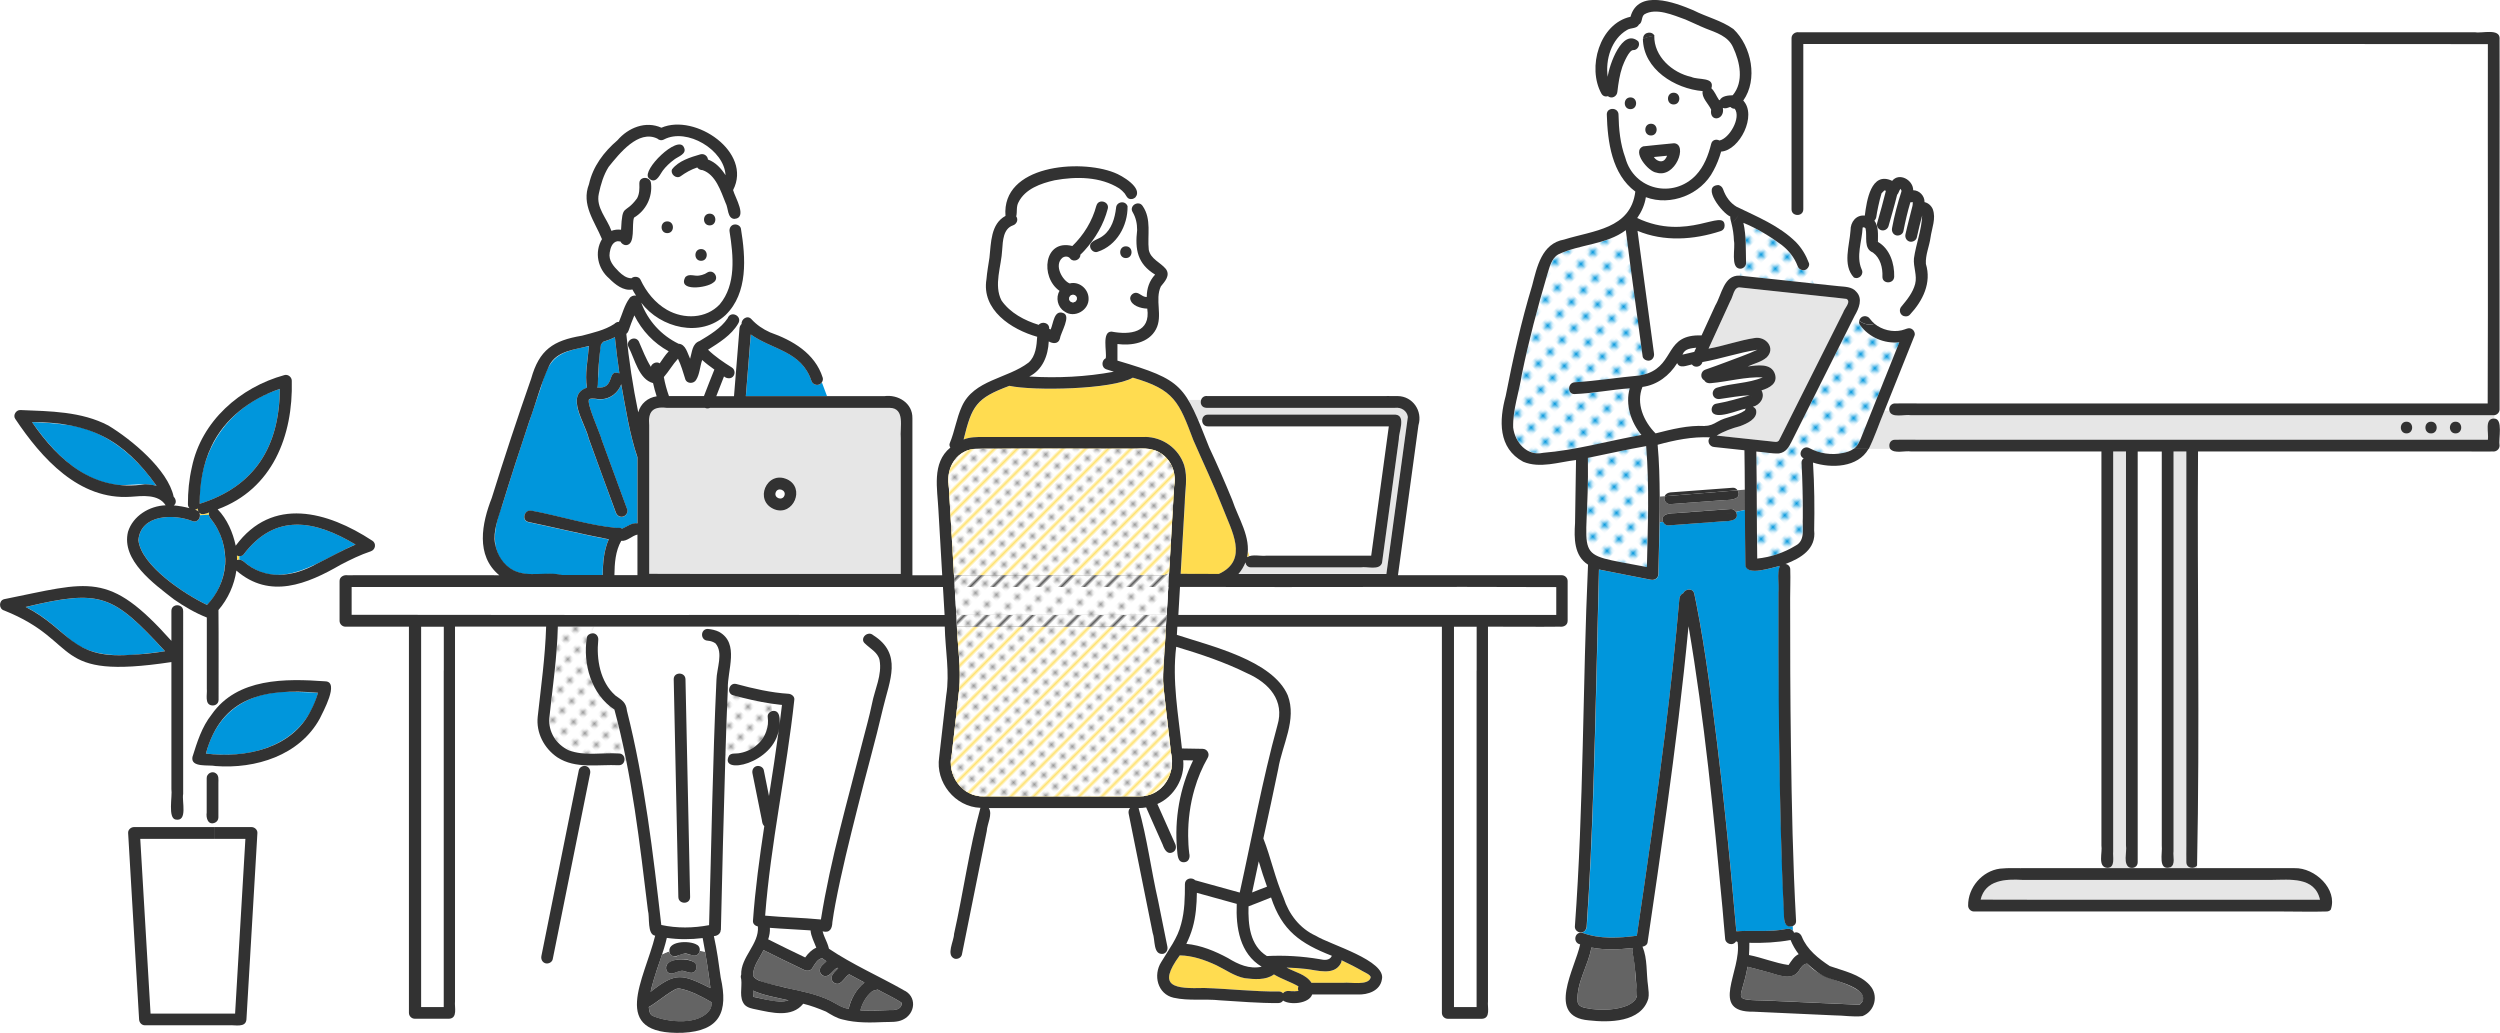 <?xml version="1.0" encoding="UTF-8"?>
<svg id="uuid-b1b7c999-f23c-448d-b36f-491f40634d90" data-name="レイヤー 2" xmlns="http://www.w3.org/2000/svg" width="410.15" height="169.45" xmlns:xlink="http://www.w3.org/1999/xlink" viewBox="0 0 410.15 169.45">
  <defs>
    <style>
      .uuid-b8093bb5-1938-4a24-9831-db6be701b3cc {
        fill: none;
      }

      .uuid-d01bc9ca-154b-4370-b212-54527cf0b04e {
        fill: #323232;
      }

      .uuid-9eca4347-8ed4-46bf-ae4d-514d3beb4636 {
        fill: #e6e6e6;
      }

      .uuid-1b86c63a-1e7f-4703-b719-7e1e16b52943 {
        fill: url(#uuid-9ab7c3aa-22c5-4779-b6aa-beb2bbfd6984);
      }

      .uuid-e47e3ce8-d1f3-498c-a61e-3d0aba86d44d {
        fill: #969696;
      }

      .uuid-066a655a-a27c-4813-9ad4-b72f3ef059fd {
        fill: #fff;
      }

      .uuid-db15bd23-f1a1-4fac-80c1-289dfe3f3b2f {
        fill: #646464;
      }

      .uuid-5a029822-6bd2-4b96-961f-7d962cc387dc {
        fill: #0096dc;
      }

      .uuid-11f99d97-34fe-411a-a904-8de98bcbe959 {
        fill: url(#uuid-76a98558-d349-48c3-b823-ae6ce2c65619);
      }

      .uuid-3c5aadd9-1004-47e0-acc6-7977564e2da0 {
        fill: #ffdc50;
      }
    </style>
    <pattern id="uuid-76a98558-d349-48c3-b823-ae6ce2c65619" data-name="新規パターン 2" x="0" y="0" width="4.98" height="5.18" patternTransform="translate(-2307.06 -8191.46) rotate(-45) scale(.55)" patternUnits="userSpaceOnUse" viewBox="0 0 4.98 5.18">
      <g>
        <rect class="uuid-b8093bb5-1938-4a24-9831-db6be701b3cc" width="4.98" height="5.18"/>
        <rect class="uuid-066a655a-a27c-4813-9ad4-b72f3ef059fd" x="0" y="0" width="4.98" height="5.18"/>
        <circle class="uuid-5a029822-6bd2-4b96-961f-7d962cc387dc" cx="2.49" cy="2.59" r="1.06"/>
      </g>
    </pattern>
    <pattern id="uuid-9ab7c3aa-22c5-4779-b6aa-beb2bbfd6984" data-name="新規パターン 6" x="0" y="0" width="4.98" height="5.18" patternTransform="translate(-4329.21 -7395.9) rotate(-45) scale(.44)" patternUnits="userSpaceOnUse" viewBox="0 0 4.98 5.18">
      <g>
        <rect class="uuid-b8093bb5-1938-4a24-9831-db6be701b3cc" width="4.98" height="5.18"/>
        <rect class="uuid-066a655a-a27c-4813-9ad4-b72f3ef059fd" x="0" y="0" width="4.98" height="5.18"/>
        <circle class="uuid-e47e3ce8-d1f3-498c-a61e-3d0aba86d44d" cx="2.49" cy="2.59" r="1.06"/>
      </g>
    </pattern>
  </defs>
  <g id="uuid-05139fc7-ab59-419b-9681-690d13efe8a5" data-name="レイヤー 1">
    <g>
      <path class="uuid-066a655a-a27c-4813-9ad4-b72f3ef059fd" d="M277.54,57.15c-.68.07-1.25.39-1.52,1.04.65-.16,1.3-.31,1.94-.45.11-.23.21-.46.32-.69-.25.03-.49.06-.74.11Z"/>
      <path class="uuid-066a655a-a27c-4813-9ad4-b72f3ef059fd" d="M225.18,69.93c-8.91,0-17.81,0-26.72,0-.69.11-1.29-.37-1.22-1.01h-.7c2.19,5.62,4.97,10.99,7.03,16.67.6,1.54,1.33,3.15,1.17,4.85,0,0,.23.74.23.74,6.65-.12,13.34,0,20-.04.96-7.07,1.93-14.14,2.89-21.21h-2.68Z"/>
      <path class="uuid-3c5aadd9-1004-47e0-acc6-7977564e2da0" d="M282.95,22.7s.05-.04,0,0h0Z"/>
      <path class="uuid-3c5aadd9-1004-47e0-acc6-7977564e2da0" d="M142.26,163.47c.05-.06.05-.07,0,0h0Z"/>
      <path class="uuid-db15bd23-f1a1-4fac-80c1-289dfe3f3b2f" d="M115.69,156.14c-.28-.07-.58-.1-.89-.14-.3,1.48-1.77.31-2.69.48-.31.06-.62.15-.89.32-.57.35-1.37-.06-1.44-.71-.4.12-.78.29-1.16.49-.67,2.03-1.42,4.05-1.89,6.14,4.2-3.31,5.18-2.9,9.83-.61-.25-1.99-.53-3.98-.87-5.96ZM114.16,159.15c-.62,1.03-1.71-.07-2.59.15-.77.14-1.62.9-2.21-.03-1.07-2.41,5.85-2.63,4.79-.12Z"/>
      <path class="uuid-066a655a-a27c-4813-9ad4-b72f3ef059fd" d="M110.25,155.13c1.09-.78,4.63-1.01,4.55.87.31.04.61.07.89.14-.11-.75-.31-1.5-.41-2.25-1.96.25-3.93.25-5.88-.03-.19.92-.48,1.81-.78,2.71.37-.2.76-.37,1.16-.49-.04-.37.15-.76.47-.96Z"/>
      <path class="uuid-3c5aadd9-1004-47e0-acc6-7977564e2da0" d="M284.93,19.5s0-.04,0,0h0Z"/>
      <path class="uuid-3c5aadd9-1004-47e0-acc6-7977564e2da0" d="M123.56,159.52s0,0,0,0h0Z"/>
      <path class="uuid-db15bd23-f1a1-4fac-80c1-289dfe3f3b2f" d="M304.94,162.55c-2.65-1.86-6.26-1.86-8.46-4.48-.56.08-.89.47-1.22.99-1.22,2.1-3.72.75-5.51.34-1.01-.27-2.03-.54-3.04-.81-.94,5.63-3.05,5.39,3.39,5.57,4.8.22,9.6.43,14.41.65.14,0,.45.06.57.02.07-.02.21-.22.27-.28.03-.03.24-.27.18-.19.5-.66-.05-1.4-.58-1.82Z"/>
      <path class="uuid-066a655a-a27c-4813-9ad4-b72f3ef059fd" d="M126.04,154.11c2.01,1.02,4.04,2,6.07,2.97.48-.66,1.06-1.28,1.82-1.6-.34-.94-.87-1.83-.94-2.84-2.22-.16-4.45-.23-6.66-.42.03.64-.08,1.28-.28,1.89Z"/>
      <path class="uuid-066a655a-a27c-4813-9ad4-b72f3ef059fd" d="M104.58,94.37v-6.65c-.94.2-1.7,1.13-2.67,1.03-.95,1.68-1.09,3.67-1.12,5.63h3.78Z"/>
      <path class="uuid-066a655a-a27c-4813-9ad4-b72f3ef059fd" d="M293.76,154.22c-2.23.4-4.5.52-6.76.46,0,.66-.02,1.33-.06,1.99,2.18.43,4.3,1.33,6.49,1.64.47-.67.89-1.42,1.66-1.78-.53-.71-.98-1.48-1.33-2.32Z"/>
      <path class="uuid-3c5aadd9-1004-47e0-acc6-7977564e2da0" d="M287.32,65s-.02,0-.04-.02c0,.02.02.03.04.02Z"/>
      <path class="uuid-3c5aadd9-1004-47e0-acc6-7977564e2da0" d="M289.38,62c.02.07.04.04,0,0h0Z"/>
      <path class="uuid-9eca4347-8ed4-46bf-ae4d-514d3beb4636" d="M302.96,49.04c-5.81-.65-11.63-1.24-17.44-1.87-1.08-.18-1.17,1.54-1.63,2.22-1.19,2.61-2.39,5.22-3.58,7.82,2.56-.45,5.04-1.37,7.6-1.75,1.84-.29,3.47,1.68,1.95,3.18-.88.76-2.07,1.01-3.11,1.49,1.48-.18,3.84-.62,4.46,1.25.49,1.53-.87,2.27-2.21,2.68.66,1.12-.25,2.42-1.41,2.68.27.11.5.33.54.62.23,1.39-1.57,2.16-2.63,2.56-1.36.36-2.65.81-3.85,1.55,3.23.34,6.47.69,9.7,1.04.85-.01,1.01-1.46,1.46-2.05,2.68-5.35,5.36-10.7,8.04-16.05.53-1.05,1.05-2.1,1.58-3.15.18-.64,1.35-1.73.54-2.21Z"/>
      <path class="uuid-db15bd23-f1a1-4fac-80c1-289dfe3f3b2f" d="M116.78,164.45c-1.63-.93-3.38-1.89-5.26-2.26-.43-.06-.74.12-1.09.34-1.39.79-2.62,1.9-3.98,2.69,0,.3.08.61.16.9.06.1.13.22.19.33.04.05.21.17.21.19,2.54,1.15,7.89,1.66,9.54-1.11.15-.32.25-.71.24-1.07Z"/>
      <path class="uuid-3c5aadd9-1004-47e0-acc6-7977564e2da0" d="M288.6,57.45s.02.02.02.03c.07,0,.04-.01-.02-.03Z"/>
      <path class="uuid-11f99d97-34fe-411a-a904-8de98bcbe959" d="M270.07,73.19c-3.21.55-6.38,1.29-9.56,1.93.27,17.54-3.36,15.39,9.68,17.91.15-6.6.42-13.25-.12-19.83Z"/>
      <path class="uuid-066a655a-a27c-4813-9ad4-b72f3ef059fd" d="M281.7,63.61c2.44-.77,5.15-.68,7.5-1.69-2.81-.13-5.68.7-8.49.95-.44.06-.88-.07-1.09-.46-.76-.4-.6-1.54.2-1.77,1.13-.39,2.25-.79,3.37-1.22,1.72-.68,3.47-1.25,5.14-2.03-3.02.44-5.99,1.48-9.02,2.02-.17.79-1.26,1.05-1.73.39-.77.14-2.01.76-2.41-.22-1.27,2.04-3.28,3.59-5.7,3.91-1.09,2.72.2,5.65,2.15,7.62,2.67-.67,5.32-1.36,8.09-1.21.81,0,1.37-.27,2.06-.67,1.43-.85,3.16-.9,4.53-1.87,0,0,0,0,0,0,0,0-.01,0-.03.01.01,0,.02-.02.03-.03.03-.1.07-.19.12-.27-1.17.19-5.16,1.99-5.57.39-.13-.46.16-1.1.67-1.19,1.88-.34,3.71-.87,5.55-1.38-1.61.04-3.25.37-4.85.59-.51.09-1.04-.13-1.19-.67-.14-.5.17-1.05.67-1.19Z"/>
      <path class="uuid-3c5aadd9-1004-47e0-acc6-7977564e2da0" d="M98.19,108.4s0,.04,0,0h0Z"/>
      <path class="uuid-5a029822-6bd2-4b96-961f-7d962cc387dc" d="M99.87,88.51c-4.41-.85-8.77-1.92-13.17-2.84-1.21-.27-.7-2.12.51-1.86,4.57.84,9.58,2.45,13.96,2.83.3-.03.6-.07.88.13.79-.34,1.64-1.04,2.53-.88v-10.82c-1.31-3.85-1.93-7.99-2.67-12-.51,1.38-1.76,2.4-3.31,2.46-.57.02-1.41-.24-1.91-.03-.7.31,1.86,5.8,2.07,6.82,1.37,3.76,2.74,7.52,4.13,11.27.18.49-.2,1.06-.67,1.19-.53.15-1-.19-1.19-.67-1.5-4.05-2.98-8.11-4.46-12.17-.52-2.4-3.96-7.09-.28-8.31-.39-2.2.15-4.61.33-6.84-5.05.98-6.51,1.65-7.9,6.83-2.23,6.42-4.35,12.88-6.36,19.37-1.46,3.63-2.2,8.43,1.87,10.61,2.47,1.24,5.45.13,7.99.78h6.64c.03-1.97.19-4.05,1-5.86Z"/>
      <path class="uuid-066a655a-a27c-4813-9ad4-b72f3ef059fd" d="M208.32,147.34c-1.17.45-2.33.91-3.5,1.36-.07,3,.22,6.41,3.02,8.15,2.89-.15,5.8.03,8.65.51.76.17,1.63.27,2.01-.55-5.18-2.03-8.17-4.1-9.98-9.57-.06.03-.13.07-.2.1Z"/>
      <path class="uuid-5a029822-6bd2-4b96-961f-7d962cc387dc" d="M98.6,56.49c-.48,2.32-.28,4.78-.66,7.08,3.09.38,1.55-3.13,3.68-2.31-.29-1.97-.54-3.95-.74-5.93-.63.3-1.29.55-1.95.77-.07.16-.18.3-.33.4Z"/>
      <path class="uuid-3c5aadd9-1004-47e0-acc6-7977564e2da0" d="M219.99,158.02c-1.09,2.12-3.86,1.17-5.68.96-1.08-.12-2.16-.2-3.24-.23,1.37.77,3.21,1.09,4.09,2.5,1.74,0,3.49,0,5.23,0,1.13-.14,4.18.54,4.49-.9,0-.4-.96-.8-1.27-.98-1.14-.66-2.32-1.26-3.51-1.82,0,.15-.03.31-.11.48Z"/>
      <path class="uuid-066a655a-a27c-4813-9ad4-b72f3ef059fd" d="M207.81,145.48s.03,0,.05-.01c-.49-1.37-.94-2.77-1.36-4.17-.37,1.7-.73,3.41-1.09,5.11l2.4-.93Z"/>
      <path class="uuid-066a655a-a27c-4813-9ad4-b72f3ef059fd" d="M104.71,67.66c.38-1.41,1.55-2.42,3.02-2.63-.24-.72-.44-1.44-.59-2.17-2.34-.6-3-3.96-4-5.87-.6-1.1,1.03-2.06,1.66-.97.62,1.41,1.16,2.86,1.98,4.17.14-.58.96-.93,1.45-.57.47-.67.9-1.38,1.48-1.97-2.46-1.35-4.38-3.37-5.64-5.9-.51.97-.61,2.22-1.31,3.05.42,4.32,1.08,8.62,1.96,12.87Z"/>
      <path class="uuid-3c5aadd9-1004-47e0-acc6-7977564e2da0" d="M161.36,71.69c8.85,0,17.7,0,26.55,0,2.9.03,5.48,1.9,6.39,4.66.61,2.03.12,4.14.09,6.21-.22,3.86-.45,7.72-.67,11.59,2.09.03,4.17.02,6.26.02,5-2.31,2.05-7.14.66-10.82-1.48-3.76-3.23-7.4-4.83-11.11-2.36-6.29-3.13-8.32-9.94-10.27-3.31,1.95-16.21,2.2-20.25,1.34-5.47,2.03-6.15,3.27-7.51,8.8,1.05-.42,2.17-.41,3.27-.41Z"/>
      <path class="uuid-3c5aadd9-1004-47e0-acc6-7977564e2da0" d="M213.02,162.58c-.09-.24-.08-.52,0-.76-1.29-.75-2.74-1.18-4.02-1.96-1.3.99-3.25.81-4.79.62-1.7-.32-3.14-1.38-4.67-2.13-1.88-.87-3.9-1.59-5.99-1.61-3.85,5.22-.87,5.48,4.05,5.35,4.07.12,8.11.62,12.19.57.32,0,.55.12.7.3.23-.31.63-.43,1.04-.37-.1-.01-.12-.02-.1-.02.56.06,1.07.08,1.59.01Z"/>
      <path class="uuid-066a655a-a27c-4813-9ad4-b72f3ef059fd" d="M109.56,61.02c-.19.25-.41.56-.66.84.18,1.06.48,2.1.84,3.12,1.91,0,3.83,0,5.74,0,.58-1.45,1.12-2.91,1.71-4.35-.69-.49-1.37-1-2-1.57-.37,1.05-.4,2.34-1,3.27-.35.63-1.52.72-1.8-.19-.35-1.11-.68-2.25-1.18-3.29-.62.66-1.08,1.42-1.65,2.17Z"/>
      <path class="uuid-3c5aadd9-1004-47e0-acc6-7977564e2da0" d="M175.4,42.24s0,0,0,0c.05.04.09.05,0,0Z"/>
      <path class="uuid-db15bd23-f1a1-4fac-80c1-289dfe3f3b2f" d="M147.91,164.53s-.03-.05-.04-.06c-1.22-.79-2.62-1.42-3.9-2.13-.33.14-.69.11-.98.37-.92.78-1.55,1.89-1.85,3.06,1.64.11,3.26,0,4.88-.06.68.01,1.32.03,1.72-.51.19-.3.22-.32.2-.61,0,.1,0,0-.04-.05Z"/>
      <path class="uuid-db15bd23-f1a1-4fac-80c1-289dfe3f3b2f" d="M140.41,162.76c.4-.58.86-1.15,1.42-1.56-.84-.45-1.68-.9-2.52-1.35-.65.41-.98,1.22-1.68,1.53-.63.2-1.34-.41-1.2-1.06.12-.6.68-1.03,1.09-1.46-.04-.03-.09-.05-.13-.08-.75.32-1.09,1.32-1.94,1.38-.52.02-.97-.45-.96-.96.02-.66.66-1.06,1.09-1.48-.16-.13-.57-.39-.65-.5-.76.03-1.26.96-1.64,1.58-.26.49-.86.56-1.32.35-2.25-1.07-4.49-2.15-6.71-3.27-.6,1.3-1.73,2.63-1.7,4.09.01.05.03.1.04.15.54,1.16,4.34,1.59,5.66,2.02,2.36.51,4.75.98,6.94,2.03.99.5,1.86,1.17,3.01,1.35.22-.98.63-1.92,1.19-2.75Z"/>
      <path class="uuid-066a655a-a27c-4813-9ad4-b72f3ef059fd" d="M204.79,156.61c-1.87-2.36-1.88-5.43-1.9-8.31-2.18-.6-4.36-1.21-6.54-1.81-.02,2.87-.41,5.79-1.74,8.37,2.4.22,4.75,1.2,6.83,2.33,1.69,1.04,3.51,1.86,5.53,1.42-.81-.57-1.57-1.22-2.19-2Z"/>
      <path class="uuid-db15bd23-f1a1-4fac-80c1-289dfe3f3b2f" d="M123.55,162.52c0,.34-.03.7.07,1.03,1.85.33,3.91,1.12,5.76.57-1.96-.46-3.99-.76-5.83-1.59Z"/>
      <path class="uuid-3c5aadd9-1004-47e0-acc6-7977564e2da0" d="M173.7,43.37s0-.03,0-.06c0,.03-.01.06,0,.06Z"/>
      <path class="uuid-3c5aadd9-1004-47e0-acc6-7977564e2da0" d="M100.21,42.8c.03.08.04.07,0,0h0Z"/>
      <path class="uuid-3c5aadd9-1004-47e0-acc6-7977564e2da0" d="M173.71,43.85s0,0,0,0c0,0,0,0,0,0Z"/>
      <path class="uuid-db15bd23-f1a1-4fac-80c1-289dfe3f3b2f" d="M267.84,156.23c-.07-.28-.02-.52.1-.71-2.27.26-4.61.38-6.85-.07-.51,2.97-2.51,5.83-2.26,8.89.15,1.06,1.5,1,2.32,1.2,1.91.22,3.97.15,5.78-.55.45-.19,1.01-.53,1.34-.94.65-.92.17-2.07.12-3.09-.14-1.58-.18-3.17-.55-4.72Z"/>
      <path class="uuid-3c5aadd9-1004-47e0-acc6-7977564e2da0" d="M204.6,91.39c.1-.1.22-.17.36-.21l-.23-.74c-.02.32-.07.64-.14.95Z"/>
      <path class="uuid-066a655a-a27c-4813-9ad4-b72f3ef059fd" d="M38.9,137.61h-3.64v1.36-1.36h-12.25c.56,9.56,1.12,19.12,1.69,28.67h13.87c.56-9.56,1.12-19.12,1.69-28.67h-1.35Z"/>
      <path class="uuid-3c5aadd9-1004-47e0-acc6-7977564e2da0" d="M311.78,30.97s0,0,0,0c0,0-.01,0-.02,0,0,0,.02,0,.02,0Z"/>
      <path class="uuid-3c5aadd9-1004-47e0-acc6-7977564e2da0" d="M311.74,30.97s0,0-.01,0c0,0,0,0,.01,0,0,0,0,0,0,0Z"/>
      <path class="uuid-3c5aadd9-1004-47e0-acc6-7977564e2da0" d="M311.8,30.99s.01.01.02.03c-.01-.01-.02-.02-.02-.03,0,0,0,0,0,0Z"/>
      <polygon class="uuid-3c5aadd9-1004-47e0-acc6-7977564e2da0" points="311.75 30.97 311.75 30.97 311.75 30.97 311.75 30.97"/>
      <polygon class="uuid-3c5aadd9-1004-47e0-acc6-7977564e2da0" points="311.76 30.97 311.76 30.97 311.75 30.97 311.76 30.97"/>
      <path class="uuid-3c5aadd9-1004-47e0-acc6-7977564e2da0" d="M311.77,30.97s.02,0,.02,0c0,0-.01,0-.03,0,0,0,0,0,0,0Z"/>
      <path class="uuid-3c5aadd9-1004-47e0-acc6-7977564e2da0" d="M311.96,31.31s0-.05,0,0h0Z"/>
      <path class="uuid-3c5aadd9-1004-47e0-acc6-7977564e2da0" d="M311.75,30.97s.01,0,.02,0c-.03-.03-.02-.02-.02,0Z"/>
      <polygon class="uuid-3c5aadd9-1004-47e0-acc6-7977564e2da0" points="313.84 33.14 313.83 33.14 313.83 33.14 313.84 33.14 313.84 33.14"/>
      <polygon class="uuid-3c5aadd9-1004-47e0-acc6-7977564e2da0" points="313.82 33.15 313.82 33.15 313.82 33.15 313.82 33.15 313.82 33.15"/>
      <path class="uuid-066a655a-a27c-4813-9ad4-b72f3ef059fd" d="M31.57,124.2c.77-2.46,1.53-4.95,3.16-6.99v-1.48c-1.24-.15-.72-1.83-.83-2.72,0-3.9,0-7.8,0-11.7-1.91-.76-3.7-1.82-5.4-2.98v1.15c.56-.38,1.54-.13,1.54.76.05,1.36,0,2.74,0,4.11,0,2.78,0,5.55,0,8.33,0,5.86,0,11.73,0,17.59-.24,1.21.8,4.55-1.22,4.21v1.22h6.44v-.72c-1.13.48-1.5-.77-1.36-1.66,0-1.88,0-3.76,0-5.65-.02-.73.87-1.22,1.47-.82v-1.16c-1.1-.25-4.11.31-3.81-1.48Z"/>
      <path class="uuid-5a029822-6bd2-4b96-961f-7d962cc387dc" d="M134.31,63.12c-.53.14-1.01-.18-1.19-.67-1.62-4.87-6.36-5.04-9.94-7.58-.27,3.37-.54,6.75-.81,10.12h13.31l-.84-2.25c-.13.18-.32.33-.53.38Z"/>
      <path class="uuid-066a655a-a27c-4813-9ad4-b72f3ef059fd" d="M121.15,53.08c-1.12,1.9-3.12,3.12-4.94,4.28,1.16,1.13,2.51,2.04,3.88,2.9.46.28.59.85.35,1.32-.33.61-1.15.58-1.61.16-.42,1.08-.85,2.17-1.27,3.25h2.91c.3-3.71.6-7.42.9-11.13.02-.23.11-.45.25-.62l-.44-.16Z"/>
      <path class="uuid-066a655a-a27c-4813-9ad4-b72f3ef059fd" d="M113.75,53.81c-3.37.14-6.41-1.62-8.5-4.16,1.12,2.97,3.26,5.34,6.12,6.73,1.19.06,1.45,1.57,1.9,2.46.33-1.08.32-2.46,1.56-2.91,1.65-1,3.49-2.09,4.59-3.71l-.32-.55c-1.46,1.34-3.37,2.06-5.34,2.14Z"/>
      <path class="uuid-066a655a-a27c-4813-9ad4-b72f3ef059fd" d="M120.43,36.83c.06-.02.12-.02.18-.03l-.1-.9c-1.15-.08-.97-1.82-1.43-2.62-.8-1.94-1.62-4.63-3.77-5.38-.35,0-.69-.16-.88-.44-.98.33-1.9.85-2.74,1.45-.7.49-1.71-.36-1.4-1.13-.56,0-1.14.07-1.67.36-.53.83-1.17,2.14-2.23,1.04-.02.03-.04.06-.06.09.29.14.51.41.53.82.24,2.27-.84,4.42-2.79,5.59-.44,1.17.32,4.42-1.31,4.52-.36,0-.76-.25-.91-.6-.01,0-.02,0-.03,0-.14-.05-.36-.04-.52-.04-.82.17-1.1,1.12-1.22,1.85-.23,1.32.63,2.25,1.51,3.14.57.55,1.25,1.09,2.06,1.08.41-.39,1.23-.31,1.48.23.94,2.01,2.41,3.84,4.35,4.95,5.06,2.84,10.32-.19,10.62-5.93.3-2.29.05-4.61-.34-6.87-.09-.51.13-1.04.67-1.19ZM109.47,38.25c-1.24,0-1.24-1.93,0-1.93s1.24,1.93,0,1.93ZM116.43,35.06c1.24,0,1.24,1.93,0,1.93s-1.24-1.93,0-1.93ZM115.02,40.86c1.24,0,1.24,1.93,0,1.93s-1.24-1.93,0-1.93ZM117.02,46.36c-1.04.9-6,1.53-4.55-.95.61-.58,1.53-.04,2.27-.22.22-.04.44-.09.65-.16.07-.02.3-.14.04,0,.21-.09.42-.2.61-.33,1.09-.62,2.05,1.01.97,1.66Z"/>
      <path class="uuid-066a655a-a27c-4813-9ad4-b72f3ef059fd" d="M106.35,28.14c.59-1.26,4.49-5.83,5.83-4.02.27.42.1,1.09-.35,1.32-1.26.64-2.39,1.56-3.21,2.71.53-.28,1.11-.36,1.67-.36,1.05-1.41,3.04-2,4.68-2.48.59-.15,1.16.26,1.22.86,1.24.44,2.18,1.47,2.88,2.57-.19-4.16-6.34-7.82-10.08-5.87-.42.24-.82.13-1.1-.13-3.13-1.53-6.25,2.46-8,4.64-.85,1.32-1.29,2.87-1.61,4.4-.5,2.31,1.36,4.05,2.07,6.09.5-.2,1.03-.25,1.58-.18.18-4.69.84-2.37,2.72-5.34.64-1.06-.42-3.73,1.67-3.06.02-.03.04-.06.06-.09-.21-.3-.23-.73-.05-1.05Z"/>
      <path class="uuid-066a655a-a27c-4813-9ad4-b72f3ef059fd" d="M173.9,50.38c-.53-.76-.55-1.87-.07-2.66-3.22-2.23-2.58-8.54,2.1-7.36,1.87-1.82,3.27-4.08,3.94-6.62.31-1.2,2.17-.69,1.86.51-.66,2.55-2.04,4.88-3.8,6.83.36-.03.71-.1,1.05-.22-.65-1.26,1.1-1.5,1.82-2.06.07-.05.39-.31.17-.12,1.41-1.05,1.93-2.89,2.13-4.55.03-1.07,1.54-1.32,1.89-.29.09-.41.17-.84.23-1.27-.33-.13-.49-.57-.7-.85-.26-.31-.56-.6-.89-.83-3.1-1.96-7.1-1.98-10.6-1.34-2.26.51-4.85,1.4-5.94,3.62-.4.72-.18,1.56-.37,2.31.4.54.07,1.28-.53,1.47-1.61.56-1.66,2.53-1.77,3.99-.13,2.7-1.44,5.79-.11,8.34,1.42,2.04,3.78,3.28,6.1,3.99.52-.62,1.79-.36,1.72.66.08.03.16.07.24.1.46-.96.53-3.26,2.06-2.7.06-.09.12-.18.18-.27-.27-.18-.5-.41-.7-.69Z"/>
      <path class="uuid-066a655a-a27c-4813-9ad4-b72f3ef059fd" d="M189,44.64c-2.51-1.53-2.75-4.26-2.43-6.91,0-1.06-.2-2.04-.74-2.96-.49-.82.39-1.58,1.1-1.4-.21-.34-.43-.67-.65-1-.28.26-.7.37-1.05.21-.07.43-.14.85-.23,1.27.04,3.19-1.77,6.46-4.92,7.47-.41.16-.87-.1-1.09-.45-.34.11-.69.18-1.05.22-.22.25-.45.49-.7.71.06.8-1.1,1.3-1.63.67-.3-.44-.89-.46-1.31-.17-1.46,1.24.08,3.8,1.2,4.21,1.52-.38,3.02.85,3.09,2.37.16,2.02-2.37,3.45-3.99,2.2-.06.09-.12.18-.18.27,1.37.45-.42,3.22-.56,4.26-.27.86-1.17.78-1.81.4-.11,2.37-1.02,4.66-3.2,5.76,4.6.28,9.33.06,13.88-.79-.4-.13-.8-.25-1.2-.38-.93-.3-.81-1.52-.13-1.83.2-1.1-.68-4.39.95-4.37,3.11.57,6.41.21,5.86-3.77-1.02-.01-2.64-.47-2.8-1.64-.02-.52.45-.97.96-.96.65.04,1.07.73,1.76.69,0-1.37.42-2.66,1.37-3.67-.18-.09-.36-.27-.51-.39ZM184.71,42.34c-1.24,0-1.24-1.93,0-1.93s1.24,1.93,0,1.93Z"/>
      <path class="uuid-066a655a-a27c-4813-9ad4-b72f3ef059fd" d="M281.28,73.35c-.79-.03-1.28-.96-.72-1.59-2.93-.12-5.76.46-8.58,1.22.26,2.82.32,5.65.34,8.49l.79-.06c.34-.84,1.44-.61,2.18-.72,3-.22,5.99-.45,8.99-.67.32-.02.61.16.79.42l1.22-.1c-.01-2.16-.03-4.31-.06-6.47l-4.94-.53Z"/>
      <path class="uuid-db15bd23-f1a1-4fac-80c1-289dfe3f3b2f" d="M285.07,80.44c.76,1.48-1.06,1.59-2.07,1.6-3,.22-5.99.45-8.99.67-.65.05-1.15-.73-.9-1.3l-.79.06c0,1.41-.01,2.81-.03,4.22l.56-.06c-.53-1.39,1.22-1.44,2.14-1.46,3-.22,5.99-.45,8.99-.67.35-.03.65.19.82.48l1.5-.32c0-1.11,0-2.22-.02-3.33l-1.22.1Z"/>
      <path class="uuid-5a029822-6bd2-4b96-961f-7d962cc387dc" d="M292.78,151.06c-.78-14.65-.89-29.33-.97-44.01-.01-3.28-.01-6.55,0-9.83.14-1.42-.28-3.06.22-4.39-1.22.26-5.55,1.78-5.64-.17-.05-3-.07-6-.08-9l-1.5.32c.67,1.44-1.14,1.52-2.1,1.54-3,.22-5.99.45-8.99.67-.38.03-.71-.23-.87-.56l-.56.06c-.05,2.84-.13,5.67-.19,8.5-.01.66-.6,1.05-1.22.93-2.84-.57-5.69-1.1-8.53-1.68-.31,11.97-.52,23.93-.92,35.9-.25,7.57-.57,15.14-1.1,22.69-.03.45-.31.83-.74.94v.06c2.88,1.07,5.97.88,8.96.49,1.64-11.13,3.27-22.27,4.65-33.44.9-7.27,1.7-14.56,2.33-21.86.04-.41.26-.76.63-.9.33-.74,1.59-.9,1.81.09.09.43.18.87.27,1.3.85,4.22,1.51,8.48,2.11,12.75,1.92,13.73,3.31,27.53,4.52,41.33,2.7-.2,5.56.18,8.29-.4.37-.06.74.03.98.29l-.02-.75c-.55.17-1.29-.13-1.33-.88Z"/>
      <path class="uuid-11f99d97-34fe-411a-a904-8de98bcbe959" d="M296.59,43.96c-.47.66-1.46.41-1.69-.32-.52-1.39-1.44-2.53-2.6-3.44-1.94-1.43-4.07-2.71-6.29-3.63.5,2.15.37,4.37.44,6.57.02.55-.52,1.02-1.05.95l.03,1.14c4.06.4,8.12.88,12.18,1.3-.32-.88-.61-1.75-1.02-2.57Z"/>
      <path class="uuid-11f99d97-34fe-411a-a904-8de98bcbe959" d="M311.59,56.15c-2.46.25-4.94-.78-6.46-2.85-.15-.2-.17-.45-.11-.68-.29-.22-.54-.49-.74-.79-2.37,4.73-4.74,9.46-7.11,14.19-1.09,2.17-2.17,4.34-3.26,6.51-.44.89-.93,1.71-2.04,1.88-1.24.06-2.48-.23-3.72-.31.09,5.85.06,11.71.15,17.56,2.22-.22,4.39-.95,6.29-2.12,1.69-.86,1.06-3.01,1.19-4.55.03-3.01-.04-6.01-.21-9.01-.02-.36.13-.61.35-.76-1.15-.55-.18-2.28.94-1.68,2.19,1.15,5.09,1.4,7.27.11h-.08.08c.74-.52,1.06-1.44,1.38-2.25.75-1.87,1.5-3.74,2.25-5.62,1.28-3.21,2.57-6.41,3.85-9.62Z"/>
      <path class="uuid-066a655a-a27c-4813-9ad4-b72f3ef059fd" d="M315.37,35.35c-.32,1.2-.6,2.41-.88,3.61-.11.51-.7.81-1.19.67-.52-.14-.79-.68-.67-1.19.33-1.57.77-3.11,1.15-4.66.04-.18.06-.42.04-.61,0,0,0,0,0-.03-.03.01-.05.02,0,0,0,0,0,0,0,0-.12.05-.26.06-.38.04-.47,1.56-.84,3.16-1.15,4.76-.34,1.21-2.16.71-1.86-.51.38-2.04.91-4.05,1.54-6.01.02-.17-.07-.3-.16-.43-.23.29-.29.72-.55.98-.42,1.72-.92,3.43-1.41,5.14-.15.5-.68.81-1.19.67-1.36-.49-.3-2.07-.15-3.03.3-1.14.64-2.27.91-3.43-.04-.01-.07-.02,0,0,0,0,0,0,0,0-.07-.02-.13-.04-.2-.05-.02,0-.04,0-.06,0-.14.11-.34.33-.43.44-.01.02-.03.04-.04.06-.34,1.05-.77,3.15-.84,3.74-.04.27-.15.52-.33.7.72.95.59,2.3.58,3.45,0,0,0,.02.01.04,1.95,1.13,2.72,3.54,2.66,5.7-.04,1.24-1.96,1.24-1.93,0,.07-1.47-.33-3.06-1.56-3.96-1.58-.63-.91-2.62-1.2-3.92-.01-.04-.1-.16-.13-.16-.22-.03.11-.01-.06-.03-.08,0-.12-.02-.1-.02-.05,0-.1,0-.14,0-.02.02-.05.04-.06.06-.1,2.25-1.11,4.63-.17,6.81.45.81-.41,1.77-1.27,1.35.12.79.36,1.58.42,2.36,1.12,1.15.43,2.75-.27,3.95.2.3.46.57.74.79.19-.87,1.31-1.01,1.77-.29.21.29.46.55.74.78.15-.05.3-.12.45-.21-.15.09-.3.15-.45.21,1.2,1,2.93,1.43,4.44,1.07l.61-2.28c-.84-.04-1.17-1.05-.63-1.63.92-1.11,1.88-2.27,2.24-3.69.36-1.42-.32-2.76-.2-4.18.33-2.35,1.27-4.67,1.35-7.05Z"/>
      <path class="uuid-066a655a-a27c-4813-9ad4-b72f3ef059fd" d="M284.93,18.71c-.06-.3-.12-.61-.3-.86-.26.01-.52-.1-.71-.29-.09.02-.17.04-.25.07-.04.01-.24.1-.12.04-.29.13-.6.15-.87.04.38,2.06-2.26,2.39-1.92.29-.42-.95-1.61-1.98-1.39-3.04-4.56-.38-9.73-3.58-9.81-8.59-.27.12-.52.26-.76.42.39.58-.11,1.5-.82,1.45-.68,0-1.55,2.11-1.78,2.74-.45,1.31-.65,2.69-.81,4.07-.03.77-.92,1.27-1.56.75.05.78.06,1.53.11,2.29.54-.43,1.59-.19,1.61.72.06,2.42.28,4.81,1.12,7.1,1.42,5.28,7.86,6.75,11.58,2.85,1.33-1.4,2.05-3.28,2.5-5.13.17-.7.87-.82,1.36-.56,1.45-.3,3.02-2.92,2.82-4.35ZM267.49,17.91c-1.24,0-1.24-1.93,0-1.93s1.24,1.93,0,1.93ZM274.58,15.21c1.24,0,1.24,1.93,0,1.93s-1.24-1.93,0-1.93ZM270.86,20.3c1.24,0,1.24,1.93,0,1.93s-1.24-1.93,0-1.93ZM274.98,26.89c-.67,1.12-1.93,1.76-3.23,1.43-1.33-.14-4.14-3.55-2.16-4.31,1.68-.19,3.38-.33,5.07-.51,1.64.16.82,2.46.32,3.39Z"/>
      <path class="uuid-066a655a-a27c-4813-9ad4-b72f3ef059fd" d="M281.1,14.82c.31.52.62,1.04.92,1.56.06.02.11.05.15.09.34-.74,1.45-.81,2.13-.82,1.86-2.26,1.19-5.45.05-7.88-1.37-2.7-5.3-3.1-7.8-4.55-2-.71-4.8-1.97-6.73-.85-.55.4-.26,1.33-.9,1.68-.36.75-1.36.48-1.97.9-2.55,1.48-3.56,4.88-3.15,7.67.23-1.92,2.39-8.03,5-5.83.24-.16.5-.3.76-.42-.07-1.14,1.53-1.37,1.87-.48.11,0,.22-.01.33-.01-.11,0-.22,0-.33.01-.06,3.37,2.93,6.05,6.07,6.74,1.16.56,3.89-.04,3.3,1.87.12.08.23.19.3.31Z"/>
      <path class="uuid-066a655a-a27c-4813-9ad4-b72f3ef059fd" d="M310.9,66.19c32.41,0,64.83,0,97.24,0,.08-19.65,0-39.3.03-58.95-37.44-.05-74.87,0-112.31-.02v27.13c0,.73-.67,1.03-1.22.9v4.48c.74.86,2.68,3.13,1.95,4.24.41.82.7,1.69,1.02,2.57,1.36.14,2.71.29,4.07.43.98.09,2.22.08,2.89.91-.06-.79-.3-1.58-.42-2.36-1.89-2.05-.69-5.25-.54-7.74-.03-1.33.91-2.57,2.34-2.41.3-2.39,1.01-7.35,4.49-5.7,1.15-1.43,3.45-.14,3.45,1.54,1.01.01,1.88.92,1.86,1.95,3.06.93.7,5.94.46,8.17-.74,2.14.7,4.39-.37,6.49-.45,1.01-2.1,4.11-3.23,4.07l-.61,2.28c.59-.11,1.2-.6,1.77-.15.28.21.48.66.35,1.01-1.64,4.11-3.28,8.21-4.93,12.32h.82c-.11-.54.2-1.18.91-1.18Z"/>
      <path class="uuid-9eca4347-8ed4-46bf-ae4d-514d3beb4636" d="M348.8,141.44c0-22.46,0-44.92,0-67.38h-2.1c0,14.85,0,29.69,0,44.54,0,5.38,0,10.76,0,16.14v4.9c-.08.94.41,2.74-.99,2.73v.06h3.71v-.11c-.35-.11-.63-.4-.63-.88Z"/>
      <path class="uuid-1b86c63a-1e7f-4703-b719-7e1e16b52943" d="M98.06,113.64c-1.69-2.57-2.24-6.02-1.77-9.04.07-.41.49-.67.89-.7.02-.4.15-.79.37-1.09h-5.95c-.11,3.33-.43,6.66-.81,9.97-.19,1.68-.47,3.37-.59,5.05-.25,4.28,3.74,6.26,7.54,5.79,1.29,0,2.58,0,3.87,0,.75,0,1.04.7.89,1.26h.28c-.55-2.85-1.18-5.69-1.97-8.48-1.09-.74-2.02-1.67-2.75-2.77Z"/>
      <path class="uuid-9eca4347-8ed4-46bf-ae4d-514d3beb4636" d="M230.9,68.15c-.2-.93-1.15-1.33-2.02-1.24-1.56,0-3.11,0-4.67,0h-26.29c-.77,0-1.06-.74-.88-1.3h-2.03c.62,1.04,1.09,2.18,1.53,3.31h.7c.02-.47.33-.92.93-.92h3.77c9,0,18.01,0,27.01,0,1.8.2.47,2.92.54,4.08-.57,4.15-1.13,8.3-1.7,12.46-.36,2.6-.71,5.21-1.07,7.81-.06.41-.55.71-.93.71-4.53,0-9.06,0-13.59,0-2.32,0-4.64,0-6.96,0-.55,0-.86-.38-.92-.81-.28.69-.67,1.34-1.16,1.9h24.28c1.17-8.59,2.34-17.17,3.52-25.76-.02-.02-.06-.22-.07-.26Z"/>
      <path class="uuid-9eca4347-8ed4-46bf-ae4d-514d3beb4636" d="M358.69,141.44c0-22.46,0-44.92,0-67.38h-2.1c0,14.85,0,29.69,0,44.54,0,5.38,0,10.76,0,16.14v4.9c-.12.85.38,2.22-.55,2.65v.14h4.41v-.44c-.46.66-1.76.48-1.76-.54Z"/>
      <path class="uuid-9eca4347-8ed4-46bf-ae4d-514d3beb4636" d="M408.96,68.12c-21.6,0-43.2,0-64.8,0-7.83,0-15.66,0-23.49,0-2.38,0-4.77,0-7.15,0-1.09-.2-3.18.59-3.54-.75h-.82c-.88,2.08-1.58,4.24-2.58,6.27h3.52c-.34-.57-.08-1.5.78-1.5,1.33-.02,2.66,0,3.99,0,6.44,0,12.88,0,19.33,0,24.65,0,49.3,0,73.96,0,.18-1.08-.64-3.5,1.05-3.48v-.55c-.08.01-.17,0-.25,0ZM394.81,71.11c-1.24,0-1.24-1.93,0-1.93s1.24,1.93,0,1.93ZM398.84,71.11c-1.24,0-1.24-1.93,0-1.93s1.24,1.93,0,1.93ZM402.86,71.11c-1.24,0-1.24-1.93,0-1.93s1.24,1.93,0,1.93Z"/>
      <path class="uuid-066a655a-a27c-4813-9ad4-b72f3ef059fd" d="M285.4,44.09c-1.55-.2-.68-3.42-.94-4.59-.03-.99-.18-1.95-.42-2.91-.32.2-.68.33-1.07.41,0,.39-.19.79-.67.94-4.39,1.44-9.29,1.77-13.62-.05.9,6.7,1.8,13.39,2.7,20.09.14.68-.41,1.38-1.15,1.18l.08,2.13c4.5-1.63,2.87-6.47,8.86-6.24.75-1.64,1.51-3.29,2.26-4.93,1.05-1.76,1.37-4.99,3.98-4.88l-.03-1.14Z"/>
      <path class="uuid-066a655a-a27c-4813-9ad4-b72f3ef059fd" d="M283.88,35.94c-.04-.15-.05-.29-.02-.42-1.27-.48-4.85-5.05-1.94-5.16l-.78-2.33c-1.99,3.9-7.01,5.87-11.08,4.34-.18,1.21-.7,2.38-1.42,3.42,8.27,3.93,14.25-1.69,14.34,1.21.39-.08.75-.21,1.07-.41-.05-.22-.1-.43-.16-.64Z"/>
      <path class="uuid-11f99d97-34fe-411a-a904-8de98bcbe959" d="M269.53,58.49c-.9-6.9-1.91-13.8-2.76-20.71-3.19,2.4-7.56,2.29-11.09,3.98-1.18.71-1.45,2.23-1.84,3.45-1.57,5.35-3,10.74-4.12,16.21-.45,2.91-1.53,5.81-1.44,8.76.84,4.21,3.23,4.59,7.04,3.91,4.72-.6,9.32-1.88,14-2.7-1.73-2.11-2.67-4.99-1.92-7.65-3.02.21-6,.81-9.02.94-1.24.08-1.23-1.85,0-1.93,3.54-.21,7.05-.78,10.57-1.11-.19.02-.23.03-.22.03.47-.06,1.08-.21,1.59-.37l-.08-2.13c-.34-.08-.67-.32-.71-.67Z"/>
      <path class="uuid-066a655a-a27c-4813-9ad4-b72f3ef059fd" d="M196.13,144.42c2.44.67,4.88,1.35,7.31,2.02,2.03-9.15,3.7-18.39,6.18-27.42,1.22-4.08-1.38-6.96-4.93-8.54-3.73-1.85-7.69-3.17-11.67-4.36-.69,5.6.35,11.12.94,16.68,1.14.02,2.27.04,3.41.06.73.01,1.2.81.83,1.45-.93,1.63-1.65,3.34-2.17,5.14-.72,2.5-1.06,5.1-1.05,7.7,0,.96.06,1.92.18,2.87.17.6-.04,1.36-.76,1.44.14.93.34,1.86.49,2.79.38-.21.92-.15,1.22.17Z"/>
      <path class="uuid-1b86c63a-1e7f-4703-b719-7e1e16b52943" d="M120.34,123.63c.25,0,.57-.02.79-.04,2.07-.28,3.91-1.65,4.59-3.61.3-.87.35-1.44.24-2.4-.05-.44.34-.83.75-.93l-.2-1.22c-2.1-.32-4.18-.81-6.21-1.35-.55-.15-.74-.62-.67-1.05l-.24-.04c-.17,3.66-.28,7.31-.4,10.97h.62c.18-.19.43-.32.7-.32Z"/>
      <path class="uuid-066a655a-a27c-4813-9ad4-b72f3ef059fd" d="M144.31,108.28c-.27-1.25-1.55-1.87-2.4-2.71-.69-.61-.12-1.5.59-1.6l-1.52-1.15h-43.43c-.22.3-.35.69-.37,1.09.63-.06,1.05.53.98,1.11-.32,3.06.27,6.86,2.83,9.11,1.06.75,1.73,1.07,1.88,2.49,2.9,11.52,4.28,23.36,5.63,35.14,2.59.55,5.24.52,7.84.03.38-13.4.59-26.82,1.21-40.21.02-1.91,1.18-4.47-.16-6.02-.37-.25-.74-.39-1.26-.44-1.26-.04-1.25-1.93,0-1.93.65.07,1.26.19,1.85.48,3.39,1.9,1.33,6.32,1.44,9.32l.24.04c.08-.51.53-.98,1.18-.81,2.78.74,5.67,1.41,8.55,1.6.47.03,1.02.42.96.96-1.28,11.86-3.87,23.55-4.79,35.44,3.04.29,6.1.33,9.15.63,1.57-9.93,4.41-19.6,6.87-29.33.52-2.01,1.09-4.03,1.51-6.07.45-2.36,1.69-4.73,1.24-7.17ZM111.29,147.17c-.25-11.91-.51-23.82-.76-35.73-.03-1.24,1.9-1.24,1.93,0,.25,11.91.51,23.82.76,35.73.03,1.24-1.9,1.24-1.93,0Z"/>
      <path class="uuid-9eca4347-8ed4-46bf-ae4d-514d3beb4636" d="M380.13,146.39c-1.54-2.69-4.87-1.94-7.46-2.03-9.58,0-19.16,0-28.74,0h-12.1c-2.81-.16-6.1-.02-6.89,3.23,18.56.06,37.12,0,55.68.02-.1-.43-.26-.84-.49-1.22Z"/>
      <polygon class="uuid-3c5aadd9-1004-47e0-acc6-7977564e2da0" points="313.84 33.14 313.84 33.14 313.84 33.14 313.84 33.14 313.84 33.14"/>
      <path class="uuid-3c5aadd9-1004-47e0-acc6-7977564e2da0" d="M313.86,33.13h0s0,0-.01,0c.02,0,.03-.01.01,0Z"/>
      <polygon class="uuid-3c5aadd9-1004-47e0-acc6-7977564e2da0" points="313.83 33.14 313.83 33.14 313.83 33.15 313.83 33.15 313.83 33.14"/>
      <path class="uuid-3c5aadd9-1004-47e0-acc6-7977564e2da0" d="M308.68,31.76s0,0,0,0c0-.02,0-.03.01-.05,0,.02,0,.04-.01.05Z"/>
      <path class="uuid-066a655a-a27c-4813-9ad4-b72f3ef059fd" d="M273.5,25.55c-.72.07-1.45.14-2.17.21.67.98,1.77.98,2.17-.21Z"/>
      <polygon class="uuid-3c5aadd9-1004-47e0-acc6-7977564e2da0" points="313.82 33.15 313.81 33.15 313.81 33.15 313.82 33.15 313.82 33.15"/>
      <path class="uuid-3c5aadd9-1004-47e0-acc6-7977564e2da0" d="M308.68,31.76c-.06.09,0,.08,0,0,0,0,0,0,0,0Z"/>
      <path class="uuid-3c5aadd9-1004-47e0-acc6-7977564e2da0" d="M39.26,91.82v-.58c-.13,0-.27-.04-.4-.1.01.24.02.49.02.73.12-.05.25-.07.37-.06Z"/>
      <path class="uuid-3c5aadd9-1004-47e0-acc6-7977564e2da0" d="M32.58,83.93c-.09-.15-.14-.33-.14-.51-.12.1-.27.16-.42.19.22.05.44.16.57.32Z"/>
      <path class="uuid-3c5aadd9-1004-47e0-acc6-7977564e2da0" d="M33.61,84.33c-.4.13-.71,0-.92-.23.07.13.11.28.12.44l1.46-.08c-.01-.12,0-.25.04-.37-.23.08-.46.17-.7.24Z"/>
      <path class="uuid-3c5aadd9-1004-47e0-acc6-7977564e2da0" d="M309.51,31.36c.07.07.06.03,0,0h0Z"/>
      <path class="uuid-3c5aadd9-1004-47e0-acc6-7977564e2da0" d="M306.02,37.38s0,0,.01,0c0,0,0,0-.01,0,0,0,0,0,0,0Z"/>
      <path class="uuid-3c5aadd9-1004-47e0-acc6-7977564e2da0" d="M309.23,31.2c.07-.07.06-.06,0,0,0,0,0,0,0,0Z"/>
      <path class="uuid-3c5aadd9-1004-47e0-acc6-7977564e2da0" d="M309.18,31.24s0,0,0,0c0,0,0,0,0,0Z"/>
      <path class="uuid-3c5aadd9-1004-47e0-acc6-7977564e2da0" d="M305.97,37.34s.02.01.05.03c-.01-.01-.03-.02-.05-.03Z"/>
      <path class="uuid-3c5aadd9-1004-47e0-acc6-7977564e2da0" d="M309.42,31.19c0-.13,0-.05,0,0h0Z"/>
      <path class="uuid-3c5aadd9-1004-47e0-acc6-7977564e2da0" d="M307.89,39.61c-.29-.07-.13-.03.06.03-.02,0-.03-.02-.06-.03Z"/>
      <polygon class="uuid-3c5aadd9-1004-47e0-acc6-7977564e2da0" points="309.2 31.23 309.2 31.22 309.2 31.23 309.2 31.23"/>
      <path class="uuid-d01bc9ca-154b-4370-b212-54527cf0b04e" d="M96.15,125.69c-.48-.13-1.08.16-1.19.67-.7,3.46-1.39,6.91-2.09,10.37-1.35,6.71-2.7,13.41-4.05,20.12-.1.51.15,1.04.67,1.19.48.13,1.08-.16,1.19-.67.7-3.46,1.39-6.91,2.09-10.37,1.35-6.71,2.7-13.41,4.05-20.12.1-.51-.15-1.04-.67-1.19Z"/>
      <path class="uuid-9eca4347-8ed4-46bf-ae4d-514d3beb4636" d="M115.84,66.98c-.06-.01-.12-.04-.18-.07-2.1,0-4.21,0-6.31,0-2.31-.25-3.04.66-2.83,2.89,0,8.11,0,16.23,0,24.34,13.76.05,27.51,0,41.27.02,0-7.42,0-14.84,0-22.26-.16-1.73.79-4.96-1.85-4.99-9.81,0-19.62,0-29.43,0-.19.09-.41.13-.66.07ZM127.41,78.42c4.54-.63,4.07,6.35-.31,5.16-2.51-.79-2.29-4.7.31-5.16Z"/>
      <path class="uuid-066a655a-a27c-4813-9ad4-b72f3ef059fd" d="M69.08,104.04v61.17h3.71c.01-20.8,0-41.6,0-62.4h-3.72v1.22Z"/>
      <path class="uuid-066a655a-a27c-4813-9ad4-b72f3ef059fd" d="M238.54,104.04v61.17h3.71c.01-20.8,0-41.6,0-62.4h-3.72v1.22Z"/>
      <path class="uuid-d01bc9ca-154b-4370-b212-54527cf0b04e" d="M109.47,38.25c1.24,0,1.24-1.93,0-1.93s-1.24,1.93,0,1.93Z"/>
      <path class="uuid-d01bc9ca-154b-4370-b212-54527cf0b04e" d="M116.43,36.98c1.24,0,1.24-1.93,0-1.93s-1.24,1.93,0,1.93Z"/>
      <path class="uuid-d01bc9ca-154b-4370-b212-54527cf0b04e" d="M112.47,45.41c-1.44,2.48,3.51,1.85,4.55.95,1.07-.65.12-2.28-.97-1.66-.2.13-.4.24-.61.33.12-.06.13-.07.11-.06-.24.12-.53.18-.8.23-.75.17-1.66-.36-2.27.22Z"/>
      <path class="uuid-d01bc9ca-154b-4370-b212-54527cf0b04e" d="M115.02,42.79c1.24,0,1.24-1.93,0-1.93s-1.24,1.93,0,1.93Z"/>
      <path class="uuid-066a655a-a27c-4813-9ad4-b72f3ef059fd" d="M250.92,100.89h4.4v-4.56c-19.99-.09-40.09.03-60.04-.03h-1.69c-.09,1.53-.18,3.07-.27,4.6h57.59Z"/>
      <path class="uuid-066a655a-a27c-4813-9ad4-b72f3ef059fd" d="M154.7,96.29H57.7v4.56c32.42.06,64.85.02,97.27.03-.09-1.53-.18-3.07-.27-4.6Z"/>
      <path class="uuid-d01bc9ca-154b-4370-b212-54527cf0b04e" d="M256.28,94.37c-8.98,0-17.95,0-26.93,0,1.12-8.2,2.24-16.4,3.36-24.6.72-2.35-.94-4.76-3.4-4.79-1.07-.02-2.14,0-3.21,0-9.33,0-18.65,0-27.98,0-1.34-.21-1.58,1.89-.2,1.93,8.76,0,17.53,0,26.29,0,1.56,0,3.11,0,4.67,0,.99-.12,1.96.46,2.09,1.5-1.18,8.58-2.34,17.17-3.52,25.76h-24.28c.49-.56.88-1.21,1.16-1.9.06.42.36.81.92.81h18c1.04-.19,3.04.55,3.48-.71.92-6.76,1.84-13.51,2.76-20.27-.05-1.15,1.24-3.91-.54-4.08-10.26,0-20.52,0-30.79,0-1.24,0-1.24,1.93,0,1.93,3.49,0,6.98,0,10.47,0,6.41,0,12.81,0,19.22,0-.96,7.07-1.93,14.14-2.89,21.21-5.72,0-11.44,0-17.16,0-1.03.13-2.29-.3-3.2.25.68-3.31-1.44-6.35-2.44-9.39-1.19-2.9-2.44-5.77-3.77-8.6-4.08-10.29-4.17-11.03-15.06-14.26v-2.72c2.32.3,5.13-.16,6.32-2.42,1.17-2.2-.23-4.83.8-7.03.66-.82,1.6-1.8.82-2.87-.89-1.08-2.49-1.61-2.8-3.13-.26-2.4.49-5-.99-7.17-.15-.24-.35-.38-.56-.43.68,1.11,1.21,2.31,1.21,3.74,0-1.42-.54-2.63-1.21-3.74-.72-.18-1.59.58-1.1,1.4.54.92.74,1.9.74,2.96-.37,3.18.04,5.52,2.95,7.3-.95,1.01-1.38,2.3-1.37,3.67-.69.04-1.11-.64-1.76-.69-.51,0-.98.45-.96.96.16,1.17,1.78,1.62,2.8,1.64.58,3.93-2.8,4.35-5.86,3.77-1.63-.02-.75,3.26-.95,4.37-.68.31-.8,1.53.13,1.83.4.13.8.25,1.2.38-4.55.85-9.28,1.07-13.88.79,2.18-1.1,3.09-3.4,3.2-5.76.64.38,1.54.46,1.81-.4.14-1.05,1.93-3.8.56-4.26-.45.66-.93,1.34-.93,2.33,0-1,.48-1.67.93-2.33-1.53-.56-1.61,1.74-2.06,2.7-.08-.03-.16-.07-.24-.1.07-1.02-1.2-1.29-1.72-.66-2.32-.71-4.68-1.95-6.1-3.99-1.32-2.55-.01-5.64.11-8.34.11-1.46.16-3.43,1.77-3.99.6-.19.93-.93.53-1.47.19-.74-.03-1.58.37-2.31,1.09-2.21,3.68-3.11,5.94-3.62,3.51-.64,7.5-.62,10.6,1.34.33.23.63.52.89.83.21.28.37.73.7.85.07-.42.13-.84.22-1.26-.08.42-.15.84-.22,1.26.35.16.77.05,1.05-.21-.43-.62-.86-1.22-1.22-1.82.36.6.79,1.2,1.22,1.82,1.3-1.55-2.22-3.6-3.46-4.06-5.72-2.27-18.51-1.22-17.85,7.1-2.43,1.31-2.36,4.41-2.63,6.85-.18,1.18-.39,2.35-.49,3.53-.84,5.05,4.07,8.25,8.32,9.45-.09,1.47-.24,3.19-1.41,4.23-3.47,2.66-8.99,2.81-10.95,7.2-.88,1.93-1.16,4.06-1.98,6.02-.1.24-.05.5.09.73-3.09,2.53-2.11,6.79-1.95,10.29.21,3.55.41,7.11.62,10.66h-4.89c0-8.59,0-17.17,0-25.76.06-2.48-2.34-3.95-4.62-3.63-3.13,0-6.27,0-9.4,0l.55,1.46-.55-1.46h-13.31c.27-3.37.54-6.75.81-10.12,3.57,2.54,8.32,2.72,9.94,7.58.22.75,1.27.97,1.71.29l-.54-1.44.54,1.44c.17-.23.24-.53.15-.8-1.26-3.98-4.93-6.11-8.64-7.42-1.17-.53-2.18-1.21-3.05-2.16-.67-.74-1.68,0-1.62.79-.03.03-.06.07-.09.1l1.23.44-1.23-.44c-.14.17-.23.38-.25.62-.3,3.71-.6,7.42-.9,11.13h-2.91c.42-1.08.85-2.17,1.27-3.25.47.42,1.29.45,1.61-.16.25-.47.11-1.04-.35-1.32-1.36-.86-2.72-1.77-3.88-2.9,1.81-1.15,3.82-2.37,4.94-4.28l-1.33-.48,1.33.48c.78-1.24-1.23-2.24-1.73-.86l.72,1.24-.72-1.24c-1.09,1.62-2.93,2.71-4.59,3.71-1.24.44-1.23,1.82-1.56,2.91-.44-.89-.71-2.4-1.9-2.46-2.85-1.39-5-3.76-6.12-6.73,3.16,4.17,9.76,5.81,13.84,2.02l-.14-.24.14.24c3.72-3.62,3.29-9.44,2.52-14.16-.08-.45-.57-.73-1.01-.7l.28,2.5-.28-2.5c-.63.04-.96.64-.85,1.21.62,3.92,1.1,8.67-1.63,11.91-2.23,2.36-5.88,2.47-8.64.89-1.94-1.11-3.41-2.94-4.35-4.95-.25-.54-1.07-.61-1.48-.23-.81,0-1.49-.53-2.06-1.08-.88-.89-1.74-1.82-1.51-3.14.11-.73.39-1.67,1.22-1.85.16,0,.38,0,.52.04.01,0,.02,0,.03,0,.15.35.55.6.91.6,1.62-.1.87-3.35,1.31-4.52,1.96-1.17,3.03-3.33,2.79-5.59-.02-.41-.24-.68-.53-.82-.18.26-.36.5-.66.5.3,0,.48-.23.66-.5-.58-.28-1.43-.01-1.39.82.03.87.03,1.65-.37,2.42-2.07,2.82-2.41.66-2.63,5.16-.55-.07-1.09-.01-1.58.18-.71-2.04-2.57-3.78-2.07-6.09.32-1.52.77-3.07,1.61-4.4,1.75-2.17,4.87-6.16,8-4.64.27.26.68.36,1.1.13,3.74-1.95,9.88,1.71,10.08,5.87-.7-1.1-1.64-2.13-2.88-2.57-.06-.6-.64-1.01-1.22-.86-1.64.48-3.63,1.08-4.68,2.48.54,0,1.07.06,1.54.06-.47,0-1-.06-1.54-.06-.31.77.69,1.62,1.4,1.13.84-.61,1.75-1.13,2.74-1.45.18.27.53.44.88.44,2.16.75,2.98,3.44,3.77,5.38.46.81.27,2.54,1.43,2.62l-.27-2.4.27,2.4c2.24-.15.11-3.54-.2-4.73,3.22-6.2-6.2-12.63-11.76-10.23-2.6-1.17-5.44,0-7.21,2.06-2.23,1.91-4.03,4.28-4.67,7.2-1.31,3.36.91,6.06,2.13,9.02-1.28,2.15-.69,4.86,1.18,6.45.96.98,2.35,2.1,3.81,1.81.18.34.39.68.6,1.01-.4-.08-.86.09-1.08.44-.83,1.11-1.18,2.6-1.73,3.87-.26-.03-.56.12-.77.34-1.58,1.03-3.49,1.43-5.29,1.92-4.73.79-7.01,2.31-8.34,7.06-2.27,6.48-4.42,13-6.46,19.56-1.63,4.15-2.69,9.44,1.23,12.68-8.3.01-16.6-.04-24.9,0-.62-.09-1.31.27-1.3.96,0,2.17,0,4.35,0,6.52,0,.52.44.96.96.96,3.47,0,6.95,0,10.42,0,0,15.52,0,31.04,0,46.55,0,5.6,0,11.21,0,16.81,0,.52.44.96.96.96h5.64c1.44-.1.85-1.9.96-2.87,0-4.26,0-8.52,0-12.79,0-16.22,0-32.45,0-48.67h14.95c-.15,4.95-.84,9.85-1.38,14.76-.29,2.65,1.04,5.2,3.21,6.68,3.01,1.97,6.71,1.13,10.1,1.3,1.24,0,1.24-1.93,0-1.93-2.73-.18-5.63.48-8.24-.53-2.04-.96-3.34-3-3.17-5.26.53-5,1.28-9.99,1.4-15.02h5.95c.2-.27.46-.48.8-.59-.33.11-.6.32-.8.59h43.43l-.99-.75.99.75h14.1c.07,3.76.84,7.55.24,11.28-.39,3.38-.77,6.77-1.16,10.15-.63,4.1,2.59,8.15,6.77,8.3-1.83,6.72-2.8,13.84-4.33,20.7-.01,1.16-1.38,3.49.1,4.05.48.13,1.08-.16,1.19-.67,1.36-6.75,2.72-13.51,4.08-20.26.06-1.18.99-2.74.34-3.78,7.72,0,15.44,0,23.17,0-.22.24-.3.58-.23.92.51,2.51,1.01,5.03,1.52,7.54.81,4.01,1.61,8.01,2.42,12.02.44,1.08.02,3.68,1.74,3.43.53-.15.78-.67.67-1.19l-1.52-7.54c-1.15-5.02-1.8-10.27-3.2-15.18.42,0,.83-.04,1.24-.11.88,2.05,1.82,4.08,2.72,6.13.26.76.75,1.7,1.7,1.2.49-.29.56-.84.35-1.32-.98-2.19-1.96-4.38-2.93-6.57,2.7-1.17,4.53-4.2,4.24-7.18.54,0,1.08.02,1.62.03-2.19,4.49-3.08,9.65-2.63,14.61.09.84.04,2.22,1.24,2.09-.15-1-.23-2.01-.1-3.01-.13,1-.05,2.01.1,3.01.72-.08.92-.83.76-1.44-.12-.95-.17-1.91-.18-2.87-.02-2.6.32-5.2,1.05-7.7.52-1.8,1.24-3.51,2.17-5.14.37-.64-.1-1.44-.83-1.45-1.14-.02-2.27-.04-3.41-.06-.59-5.56-1.63-11.09-.94-16.68,3.98,1.19,7.94,2.51,11.67,4.36,3.56,1.58,6.16,4.47,4.93,8.54-2.48,9.03-4.15,18.27-6.18,27.42-2.44-.67-4.88-1.35-7.31-2.02-.31-.32-.84-.37-1.22-.17.19,1.15.32,2.3.17,3.45.14-1.15.02-2.3-.17-3.45-.26.14-.46.41-.46.8,0,2.19-.03,4.41-.62,6.54-.57,2.34-2.07,4.24-3.27,6.26-1.36,2.14-.6,5.26,2.05,5.85,2.48.55,5.06.15,7.57.42,3.2.19,6.39.48,9.6.45.36,0,.62-.17.77-.41,1.12.77,4.26.53,4.78-1,2.49,0,4.98,0,7.47,0,1.65.08,3.66-.6,3.96-2.44.81-3.12-8.53-5.74-10.82-7.18-2.64-1.19-4.44-3.54-5.31-6.26-1.37-3.13-2.08-6.58-3.31-9.72.82-3.8,1.67-7.59,2.44-11.4.65-3.98,3.09-8.05,1.56-12.08-2.48-5.75-12.61-8.07-18.19-9.92.03-.44.05-.89.08-1.33h43.4c0,15.52,0,31.04,0,46.55,0,5.6,0,11.21,0,16.81,0,.52.44.96.96.96h5.64c1.44-.1.85-1.9.96-2.87,0-4.26,0-8.52,0-12.79,0-16.22,0-32.45,0-48.67,3.92-.02,7.84.05,11.77,0,.66.08,1.3-.24,1.3-.96,0-2.17,0-4.35,0-6.52,0-.52-.44-.96-.96-.96ZM100.21,42.8c.04.07.03.08,0,0h0ZM125.46,66.91c6.82,0,13.65,0,20.47,0,2.64.03,1.68,3.25,1.85,4.99,0,7.42,0,14.84,0,22.26-13.76-.02-27.51.03-41.27-.02,0-8.11,0-16.23,0-24.34-.21-2.22.53-3.15,2.83-2.89,2.1,0,4.21,0,6.31,0,.26.14.61.12.85,0h8.96ZM112.4,62.14c.28.91,1.45.82,1.8.19.6-.93.63-2.22,1-3.27.63.57,1.31,1.08,2,1.57-.6,1.44-1.14,2.9-1.71,4.35-1.91,0-3.83,0-5.74,0-.36-1.01-.65-2.05-.84-3.12.86-.99,1.46-2.08,2.32-3.01.5,1.04.84,2.18,1.18,3.29ZM103.11,54.29c.29-.86.61-1.71.96-2.55,1.26,2.53,3.18,4.55,5.64,5.9-.57.59-1.01,1.3-1.48,1.97-.49-.36-1.3,0-1.45.57-.82-1.31-1.36-2.76-1.98-4.17-.63-1.08-2.27-.13-1.66.97,1,1.91,1.67,5.27,4,5.87.16.73.36,1.46.59,2.17-1.47.21-2.64,1.23-3.02,2.63-.88-4.25-1.54-8.55-1.96-12.87.16-.12.28-.29.36-.5ZM98.08,63.09c.05-2.21.18-4.42.52-6.6.15-.1.26-.24.33-.4.66-.22,1.32-.46,1.95-.77.2,1.98.45,3.96.74,5.93-2.14-.82-.59,2.69-3.68,2.31.08-.13.13-.29.13-.48ZM81.22,89.22c-.36-2.12.53-4.24,1.15-6.25,1.43-4.64,2.93-9.26,4.47-13.86,1.13-3.04,1.91-6.26,3.3-9.2,1.27-2.39,4.16-2.52,6.49-3.15-.18,2.24-.71,4.65-.33,6.84-3.67,1.21-.23,5.91.28,8.31,1.47,4.06,2.96,8.12,4.46,12.17.18.49.65.82,1.19.67.47-.13.85-.69.67-1.19-1.39-3.75-2.76-7.51-4.13-11.27-.22-1.05-2.77-6.48-2.07-6.82.5-.21,1.34.05,1.91.03,1.55-.06,2.8-1.08,3.31-2.46.74,4.01,1.36,8.15,2.67,12v10.82c-.89-.16-1.74.54-2.53.88-.28-.2-.58-.16-.88-.13-4.38-.38-9.39-1.99-13.96-2.83-1.21-.27-1.72,1.59-.51,1.86,4.39.92,8.76,1.99,13.17,2.84-.81,1.81-.97,3.88-1,5.86h-6.64c-2.55-.65-5.52.46-7.99-.78-1.67-.87-2.7-2.52-3.02-4.37ZM104.58,87.71v6.65h-3.78c.03-1.95.16-3.94,1.12-5.63.97.1,1.73-.83,2.67-1.03ZM72.8,110.01c0,18.4,0,36.81,0,55.21h-3.71v-62.4h3.72v7.19ZM131.13,100.89c-24.48,0-48.96.02-73.44-.03v-4.56h97.01c.09,1.53.18,3.07.27,4.6h-23.84ZM195.65,152.24c.54-1.87.68-3.82.71-5.76,2.18.6,4.36,1.21,6.54,1.81-.16,3.87.49,8.15,4.09,10.31-2.02.44-3.84-.38-5.53-1.42-2.09-1.13-4.44-2.11-6.83-2.33.41-.84.76-1.71,1.02-2.61ZM213.02,162.58c-.41.06-.8.05-1.21.03-.09,0-.61-.07-.28-.02-.4-.06-.81.06-1.04.37-.15-.18-.39-.31-.7-.3-4.07.05-8.12-.45-12.19-.57-4.91.13-7.89-.13-4.05-5.35,2.09.03,4.11.74,5.99,1.61,1.53.74,2.98,1.81,4.67,2.13,1.54.19,3.49.36,4.79-.62,1.28.78,2.73,1.21,4.02,1.96-.09.24-.1.52,0,.76ZM219.99,158.02c.08-.16.11-.32.11-.48,1.19.56,2.37,1.16,3.51,1.82.31.18,1.27.58,1.27.98-.31,1.44-3.37.76-4.49.9-1.74,0-3.49,0-5.23,0-.89-1.41-2.72-1.73-4.09-2.5,1.08.03,2.17.11,3.24.23,1.82.21,4.59,1.16,5.68-.96ZM208.53,147.24c1.81,5.47,4.8,7.54,9.98,9.57-.38.82-1.25.72-2.01.55-2.86-.48-5.76-.66-8.65-.51-2.81-1.74-3.09-5.15-3.02-8.15,1.23-.49,2.48-.94,3.7-1.46ZM207.86,145.47c-.82.3-1.63.63-2.44.95.35-1.71.72-3.41,1.09-5.11.41,1.4.86,2.79,1.36,4.17ZM192.62,79.88c-.61,10.55-1.23,21.1-1.84,31.65.36,3.98.91,7.96,1.33,11.94.86,3.52-1.4,7.22-5.23,7.19-8.47,0-16.95,0-25.42,0-3.63.11-6.17-3.51-5.31-6.94.39-3.45.78-6.89,1.18-10.34.43-4.13-.36-8.33-.44-12.49-.43-7.39-.86-14.77-1.29-22.16-.12-2.47,1.61-4.73,4.1-5.08,1.97-.12,3.95,0,5.93-.04,3.78,0,7.55,0,11.33,0h9.48c3.95-.47,6.9,2.22,6.17,6.26ZM187.91,71.69c-5.84,0-11.68,0-17.52,0-3.01,0-6.02,0-9.03,0-1.11,0-2.22,0-3.27.41,1.36-5.54,2.05-6.77,7.51-8.8,4.02.86,16.94.61,20.25-1.34,6.83,1.96,7.57,3.98,9.94,10.27,1.61,3.7,3.36,7.35,4.83,11.11,1.39,3.67,4.34,8.53-.66,10.82-2.09,0-4.17,0-6.26-.02.22-3.86.45-7.72.67-11.59.03-2.07.52-4.18-.09-6.21-.91-2.76-3.49-4.62-6.39-4.66ZM242.25,110.01c0,18.4,0,36.81,0,55.21h-3.71v-62.4h3.72v7.19ZM255.32,100.89h-62c.09-1.53.18-3.07.27-4.6h1.69c19.95.07,40.05-.06,60.04.03v4.56Z"/>
      <path class="uuid-3c5aadd9-1004-47e0-acc6-7977564e2da0" d="M188.79,94.37h2.28c.17-.15.45-.22.72-.21.28-4.76.55-9.52.83-14.28.64-3.08-1.43-6.27-4.71-6.26-9.4.04-18.81-.08-28.2.04-3.11.4-4.56,3.55-4.03,6.4.28,4.77.55,9.54.83,14.31h32.27Z"/>
      <path class="uuid-1b86c63a-1e7f-4703-b719-7e1e16b52943" d="M188.79,94.37h2.28c.17-.15.45-.22.72-.21.28-4.76.55-9.52.83-14.28.64-3.08-1.43-6.27-4.71-6.26-9.4.04-18.81-.08-28.2.04-3.11.4-4.56,3.55-4.03,6.4.28,4.77.55,9.54.83,14.31h32.27Z"/>
      <path class="uuid-3c5aadd9-1004-47e0-acc6-7977564e2da0" d="M191.28,102.82h-34.27c.06,3.51.76,7.07.32,10.56-.39,3.45-.79,6.89-1.18,10.34-.86,3.42,1.67,7.06,5.31,6.94,8.47,0,16.95,0,25.42,0,3.81.03,6.09-3.66,5.22-7.19-.39-3.46-.79-6.92-1.18-10.38-.35-3.4.29-6.85.36-10.27Z"/>
      <path class="uuid-1b86c63a-1e7f-4703-b719-7e1e16b52943" d="M191.28,102.82h-34.27c.06,3.51.76,7.07.32,10.56-.39,3.45-.79,6.89-1.18,10.34-.86,3.42,1.67,7.06,5.31,6.94,8.47,0,16.95,0,25.42,0,3.81.03,6.09-3.66,5.22-7.19-.39-3.46-.79-6.92-1.18-10.38-.35-3.4.29-6.85.36-10.27Z"/>
      <path class="uuid-066a655a-a27c-4813-9ad4-b72f3ef059fd" d="M188.79,100.89h2.61c.09-1.53.18-3.07.27-4.6h-35.03c.09,1.53.18,3.07.27,4.6h31.89Z"/>
      <path class="uuid-1b86c63a-1e7f-4703-b719-7e1e16b52943" d="M188.79,100.89h2.61c.09-1.53.18-3.07.27-4.6h-35.03c.09,1.53.18,3.07.27,4.6h31.89Z"/>
      <path class="uuid-d01bc9ca-154b-4370-b212-54527cf0b04e" d="M191.28,102.82c.04-.64.07-1.28.11-1.93h-34.5c.04.64.07,1.28.11,1.93h34.27Z"/>
      <path class="uuid-1b86c63a-1e7f-4703-b719-7e1e16b52943" d="M191.28,102.82c.04-.64.07-1.28.11-1.93h-34.5c.04.64.07,1.28.11,1.93h34.27Z"/>
      <path class="uuid-d01bc9ca-154b-4370-b212-54527cf0b04e" d="M191.66,96.29c.04-.71.08-1.42.12-2.13-.27-.01-.55.05-.72.21h-34.55c.04.64.07,1.28.11,1.93h35.03Z"/>
      <path class="uuid-1b86c63a-1e7f-4703-b719-7e1e16b52943" d="M191.66,96.29c.04-.71.08-1.42.12-2.13-.27-.01-.55.05-.72.21h-34.55c.04.64.07,1.28.11,1.93h35.03Z"/>
      <path class="uuid-5a029822-6bd2-4b96-961f-7d962cc387dc" d="M34.54,85.08c-.15-.19-.25-.41-.27-.63l-1.46.08c.02.59-.45,1.21-1.18.98-3.09-1.23-8.52-1.18-8.92,3.09.42,4.19,7.67,8.95,11.26,10.64,3.73-3.73,3.98-10.14.57-14.17Z"/>
      <path class="uuid-5a029822-6bd2-4b96-961f-7d962cc387dc" d="M39.93,92.09c5.96,5.33,12.58-.26,18.4-2.76-6.67-3.99-13.17-5.24-18.37,1.63-.17.21-.43.29-.69.28v.58c.23.01.47.11.66.27Z"/>
      <path class="uuid-5a029822-6bd2-4b96-961f-7d962cc387dc" d="M32.76,82.66c9.11-2.87,13.06-9.44,13.16-18.85-8.37,2.66-13.46,10.11-13.16,18.85Z"/>
      <path class="uuid-5a029822-6bd2-4b96-961f-7d962cc387dc" d="M27.08,106.85c-8.58-9.27-10.43-10.25-22.87-7.26,2.71,1.28,4.94,3.32,7.18,5.26,4.28,3.69,10.52,2.66,15.69,2Z"/>
      <path class="uuid-5a029822-6bd2-4b96-961f-7d962cc387dc" d="M10.44,69.64c-1.72-.23-3.47-.33-5.21-.4,3.13,4.38,7.03,8.79,12.49,10.06,2.62.73,5.35-.28,7.96.41-3.55-5.12-8.81-9.54-15.25-10.07Z"/>
      <path class="uuid-d01bc9ca-154b-4370-b212-54527cf0b04e" d="M61.04,88.68c-7.3-4.77-16.36-7.32-22.37.85-.46-2.17-1.4-4.36-2.96-5.97,9-3.31,12.39-12.08,12.16-21.09,0-.61-.62-1.11-1.22-.93-7.25,2-13.61,7.54-15.17,15.1-.46,1.99-.66,4.04-.65,6.08,0,.28.1.49.26.65-.84-.22-1.71-.38-2.58-.45.47-.32.41-1-.02-1.43-.93-4.43-6.92-9.39-10.72-11.68-4.41-2.32-9.57-2.34-14.44-2.54-.69-.02-1.25.85-.83,1.45,4.31,6.45,10.47,13.37,18.95,12.78,1.85-.14,4.56-.48,5.72,1.4-2.65.09-5.36,1.73-6.17,4.34-1.15,4.69,4.29,8.56,7.53,11.09v-.87.87c1.69,1.17,3.48,2.22,5.4,2.98v11.7c.1.88-.42,2.57.83,2.72v-2.18,2.18c.52.07,1.1-.24,1.1-.92-.01-4.91.03-9.82-.02-14.73,1.57-1.83,2.59-4.09,2.94-6.47,5.49,4.76,11.62,2.22,17.13-.97,1.6-.83,3.21-1.62,4.92-2.19.78-.26.96-1.32.23-1.76ZM23.77,79.45c-8.31,1.29-14.1-3.76-18.53-10.21,9.41.05,14.95,2.76,20.45,10.47-.62-.17-1.27-.25-1.92-.26ZM34.67,73.27c2.16-4.62,6.48-7.85,11.25-9.47-.1,9.43-4.05,15.98-13.16,18.85,0-3.23.53-6.5,1.92-9.39ZM32.44,83.43c0,.18.05.36.14.51-.12-.15-.35-.26-.57-.32.16-.03.3-.1.42-.19ZM36.93,92.68c-.18,2.46-1.28,4.79-2.97,6.56-3.61-1.71-10.82-6.42-11.26-10.64.41-4.26,5.83-4.32,8.92-3.09.91.28,1.43-.74,1.07-1.42.37.5,1.12.18,1.62-.01-.11.35,0,.71.23.99,1.74,2.11,2.59,4.89,2.4,7.61ZM51.98,92.48c-3.88,2.2-8.5,2.79-12.04-.39-.3-.24-.69-.35-1.05-.21,0-.25,0-.49-.02-.73.35.16.84.14,1.09-.18,5.21-6.88,11.71-5.62,18.37-1.63-2.17.93-4.24,2.1-6.36,3.15Z"/>
      <path class="uuid-5a029822-6bd2-4b96-961f-7d962cc387dc" d="M48.67,113.53c-7.3-.48-13.03,2.83-14.88,10.1,7.81,1.01,16.19-1.65,18.39-9.98-1.17-.05-2.33-.11-3.5-.13Z"/>
      <path class="uuid-d01bc9ca-154b-4370-b212-54527cf0b04e" d="M53.41,111.78c-6.57-.47-14.48-.59-18.68,5.43v2.88-2.88c-1.63,2.05-2.39,4.54-3.16,6.99-.31,1.79,2.7,1.23,3.81,1.48v-.55.55c6.54.5,13.77-1.74,17.08-7.78.52-1.1,3.25-5.99.95-6.12ZM51.02,116.51c-3.08,6.32-10.79,7.92-17.24,7.12,2.57-9.39,9.72-10.73,18.39-9.98-.3,1.01-.67,1.95-1.15,2.86Z"/>
      <path class="uuid-d01bc9ca-154b-4370-b212-54527cf0b04e" d="M41.28,135.69h-6.01v1.93h4.99c-.56,9.56-1.12,19.12-1.69,28.67h-13.87c-.56-9.56-1.12-19.12-1.69-28.67h12.25v-1.93h-6.44v1.79-1.79c-2.28,0-4.56,0-6.84,0-.5,0-.99.44-.96.96.2,3.46.41,6.92.61,10.39.4,6.74.79,13.48,1.19,20.21.03.52.42.96.96.96h13.74c.99-.1,2.79.47,2.91-.96.53-8.94,1.05-17.88,1.58-26.82.07-1.26.15-2.52.22-3.78.03-.52-.47-.96-.96-.96Z"/>
      <path class="uuid-d01bc9ca-154b-4370-b212-54527cf0b04e" d="M30.05,100.28c.05-.9-.96-1.21-1.54-.82v5.28-5.28c-.23.15-.39.4-.39.76,0,1.64,0,3.28,0,4.92-10.35-11.59-13.39-9.65-27.43-6.84-.92.22-.91,1.62,0,1.86,12.88,5.15,7.36,11.49,27.43,8.46,0,6.95,0,13.89,0,20.84.19,1.13-.62,4.79.71,5v-2.68,2.68c2.01.36.98-3.03,1.22-4.21,0-2.65,0-5.31,0-7.96-.02-7.34.02-14.68,0-22.01ZM21.28,107.44c-9.59.68-9.87-4.17-17.07-7.86,12.46-2.99,14.31-1.99,22.87,7.26-1.92.31-3.86.53-5.8.59Z"/>
      <path class="uuid-d01bc9ca-154b-4370-b212-54527cf0b04e" d="M35.38,126.84v4.95-4.95c-.6-.41-1.49.09-1.47.82,0,1.88,0,3.76,0,5.65-.14.89.23,2.14,1.36,1.66v-1.25,1.25c.33-.15.56-.47.56-.86v-5.65c0-.57.12-1.27-.46-1.62Z"/>
      <path class="uuid-d01bc9ca-154b-4370-b212-54527cf0b04e" d="M184.71,42.34c1.24,0,1.24-1.93,0-1.93s-1.24,1.93,0,1.93Z"/>
      <path class="uuid-d01bc9ca-154b-4370-b212-54527cf0b04e" d="M179.87,33.74c-.67,2.54-2.07,4.81-3.94,6.62-4.69-1.19-5.32,5.13-2.1,7.36-.67,1.1-.32,2.67.77,3.35.18-.28.33-.56.44-.87-.1.31-.26.59-.44.87,1.62,1.25,4.15-.18,3.99-2.2-.07-1.52-1.58-2.76-3.09-2.37-1.13-.41-2.66-2.97-1.2-4.21.42-.3,1.01-.27,1.31.17.54.63,1.69.13,1.63-.67.24-.22.47-.46.7-.71-.55.05-1.12,0-1.74-.12.61.12,1.19.17,1.74.12,1.76-1.95,3.14-4.27,3.8-6.83.31-1.2-1.54-1.71-1.86-.51ZM175.42,48.9c.1-.81,1.37-.62,1.23.18-.12.79-1.34.6-1.23-.18ZM173.71,43.85s0,0,0,0c0,0,0,0,0,0ZM173.7,43.37s0-.03,0-.06c0,.03,0,.06,0,.06ZM175.4,42.24s0,0,0,0c.09.05.04.04,0,0Z"/>
      <path class="uuid-d01bc9ca-154b-4370-b212-54527cf0b04e" d="M184.99,33.84c-.23,1.03-.61,2.01-1.48,2.87.86-.86,1.24-1.84,1.48-2.87-.35-1.02-1.86-.77-1.89.29-.2,1.66-.72,3.5-2.13,4.55.22-.19-.1.07-.17.12-.72.55-2.47.8-1.82,2.06.77-.25,1.49-.72,2.22-1.45-.73.73-1.45,1.19-2.22,1.45.22.36.68.61,1.09.45,3.15-1.02,4.96-4.29,4.92-7.47Z"/>
      <path class="uuid-066a655a-a27c-4813-9ad4-b72f3ef059fd" d="M127.21,81.05c0,1.05,1.65.94,1.51-.1-.1-.92-1.53-.83-1.51.1Z"/>
      <path class="uuid-d01bc9ca-154b-4370-b212-54527cf0b04e" d="M127.1,83.58c3.1,1.1,5.03-3.52,2.06-4.94-3.43-1.55-5.55,3.6-2.06,4.94ZM127.26,80.79c.34-.95,1.81-.39,1.42.55-.37.88-1.75.35-1.42-.55Z"/>
      <path class="uuid-d01bc9ca-154b-4370-b212-54527cf0b04e" d="M118.27,152.57c.22-9.54.45-19.08.74-28.62h-1.45,1.45c.11-3.66.23-7.32.4-10.97l-1.1-.19,1.1.19c-.11-2.99,1.95-7.43-1.44-9.32-.59-.29-1.2-.41-1.85-.48-1.25,0-1.26,1.89,0,1.93.52.05.89.19,1.26.44,1.34,1.53.19,4.12.16,6.02-.62,13.4-.82,26.81-1.21,40.21-2.6.49-5.25.53-7.84-.03-1.35-11.78-2.72-23.62-5.63-35.14-.15-1.42-.83-1.74-1.88-2.49-2.56-2.25-3.15-6.05-2.83-9.11.07-.57-.35-1.17-.98-1.11-.02.47.1.97.4,1.41-.29-.44-.42-.94-.4-1.41-.4.03-.82.28-.89.7-.69,4.32.73,9.34,4.52,11.81,2.91,10.79,4.15,21.9,5.5,32.97.32,1.08-.16,3.94,1.19,4.13-1.74,7.12-7.72,16.35,4.53,15.93,6.12-.32,7.48-3.45,6.22-9.05-.31-2.28-.62-4.56-1.12-6.81.57-.03,1.12-.4,1.12-1.01ZM98.19,108.4s0,.03,0,.03c0,0,0,0,0-.03ZM107.21,160.88c.67-2.36,1.65-4.62,2.19-7.01,1.95.28,3.93.27,5.88.03.51,2.72.95,5.46,1.28,8.21-4.66-2.29-5.63-2.7-9.83.61.14-.62.3-1.22.48-1.83ZM116.77,164.71c-.04.26-.12.58-.23.81-1.65,2.76-6.99,2.25-9.54,1.11,0-.01-.17-.14-.21-.19-.06-.11-.13-.22-.19-.33-.08-.29-.16-.6-.16-.9,1.37-.79,2.59-1.9,3.98-2.69.36-.22.67-.4,1.09-.34,1.88.37,3.62,1.33,5.26,2.26,0,.09,0,.17-.01.26Z"/>
      <path class="uuid-d01bc9ca-154b-4370-b212-54527cf0b04e" d="M148.24,162.43c-4.05-2.29-8.37-4.18-12.24-6.78-.15-.66-.44-1.28-.71-1.9-.03-.07-.13-.35-.04-.08-.1-.29-.22-.57-.29-.87,1.2.31,1.57-.47,1.6-1.52.14-1.01.31-2.02.5-3.02,1-5.24,2.3-10.43,3.6-15.6,1.36-5.52,2.94-10.99,4.22-16.52,1.06-4.48,3.24-8.86-1.62-11.93-.24-.22-.52-.28-.77-.24l2.74,2.07-2.74-2.07c-.71.1-1.28,1-.59,1.6.85.84,2.13,1.46,2.4,2.71.45,2.44-.79,4.81-1.24,7.17-.42,2.04-.99,4.05-1.51,6.07-2.45,9.73-5.29,19.41-6.87,29.33-3.04-.3-6.1-.34-9.15-.63.92-11.9,3.51-23.59,4.79-35.44.06-.54-.49-.93-.96-.96-2.88-.18-5.77-.85-8.55-1.6-.65-.17-1.09.29-1.18.81l2.42.41-2.42-.41c-.07.43.12.9.67,1.05,2.03.54,4.11,1.03,6.21,1.35l-.16-1.02.16,1.02c.59.09,1.19.17,1.78.23-.13,1.11-.26,2.22-.41,3.33.09-.88.15-2.58-1.18-2.34l.61,3.77-.61-3.77c-.41.1-.8.49-.75.93.11.96.05,1.53-.24,2.4-.68,1.96-2.52,3.34-4.59,3.61-.48.07-1.14-.07-1.5.36h.93-.93c-1.81,3.31,7.46,1.41,8.19-4.46-.5,3.71-1.07,7.4-1.65,11.1-.28-1.41-.57-2.82-.85-4.23-.1-.51-.71-.8-1.19-.67-.53.15-.78.67-.67,1.19.48,2.39.96,4.78,1.44,7.16.15.49.08,1.14.5,1.49-.78,5.16-1.49,10.34-1.86,15.54-.04.5.37.83.81.93.24,2.9-2.84,5-2.74,7.91-.12.25-.06.52.01.78.16,1.36-.42,3.02.57,4.17.51.5,1.2.61,1.87.75,2.52.52,5.84,1.42,7.73-.94,1.3.32,2.5.78,3.73,1.29.87.52,1.76,1.1,2.78,1.31,2.2.57,4.54.51,6.79.41,1.01-.04,2.11.07,3.04-.39,2.1-.98,2.35-3.89.09-4.86ZM142.26,163.47c.05-.07.05-.06,0,0h0ZM126.32,152.22c2.22.18,4.44.26,6.66.42.08,1.01.6,1.91.94,2.84-.76.32-1.34.94-1.82,1.6-2.03-.97-4.06-1.95-6.07-2.97.2-.62.32-1.25.28-1.89ZM127.82,164.3c-1.4-.08-2.82-.47-4.21-.75-.1-.33-.07-.69-.07-1.03,1.84.83,3.87,1.13,5.83,1.59-.47.17-.98.21-1.55.19ZM139.22,165.51c-1.15-.18-2.02-.85-3.01-1.35-2.19-1.05-4.58-1.53-6.94-2.03-1.58-.37-3.16-.73-4.71-1.24-.3-.13-.84-.42-.96-.78-.02-.05-.03-.1-.04-.15-.03-1.46,1.1-2.78,1.7-4.09,2.22,1.12,4.46,2.2,6.71,3.27.46.22,1.06.14,1.32-.35.38-.61.88-1.55,1.64-1.58.08.11.49.37.65.5-.43.42-1.07.83-1.09,1.48,0,.51.45.98.96.96.84-.06,1.19-1.06,1.94-1.38.04.03.09.05.13.08-.4.43-.97.86-1.09,1.46-.14.65.58,1.26,1.2,1.06.7-.31,1.02-1.12,1.68-1.53.84.45,1.68.9,2.52,1.35-1.33,1.06-2.22,2.66-2.6,4.31ZM147.91,164.89c-.26.76-1.11.87-1.88.82-1.63.07-3.25.17-4.88.06.3-1.17.93-2.28,1.85-3.06.29-.26.65-.23.98-.37,1.28.71,2.68,1.34,3.9,2.13.03.02.09.25.07.11,0,.23.05.08-.03.3Z"/>
      <path class="uuid-d01bc9ca-154b-4370-b212-54527cf0b04e" d="M108.72,28.01c.52-.69,1.17-1.3,1.87-1.82.68-.54,2.21-.93,1.59-2.07-1.01-2.01-6.91,3.77-5.78,5.07.26-.39.55-.79,1.2-.57-.66-.22-.94.18-1.2.57,1.06,1.09,1.7-.21,2.23-1.04-.22.12-.44.27-.64.47.2-.2.42-.36.64-.47.04-.05.06-.09.1-.14Z"/>
      <path class="uuid-066a655a-a27c-4813-9ad4-b72f3ef059fd" d="M176.41,48.48c-.65-.48-1.39.52-.75,1.01.65.47,1.39-.52.75-1.01Z"/>
      <path class="uuid-d01bc9ca-154b-4370-b212-54527cf0b04e" d="M114.35,155.01c-1.18-.78-5.19-.68-4.45,1.43.73,1.12,1.83-.22,2.81.03.66.15,1.53.67,1.98-.15.23-.44.13-1.08-.35-1.32Z"/>
      <path class="uuid-d01bc9ca-154b-4370-b212-54527cf0b04e" d="M113.81,157.84c-1.18-.78-5.19-.68-4.45,1.43.73,1.12,1.83-.22,2.81.03.66.15,1.53.67,1.98-.15.23-.44.13-1.08-.35-1.32Z"/>
      <path class="uuid-d01bc9ca-154b-4370-b212-54527cf0b04e" d="M113.22,147.17c-.25-11.91-.51-23.82-.76-35.73-.03-1.24-1.95-1.24-1.93,0,.25,11.91.51,23.82.76,35.73.03,1.24,1.95,1.24,1.93,0Z"/>
      <path class="uuid-d01bc9ca-154b-4370-b212-54527cf0b04e" d="M306.77,161.64c-1.68-1.84-4.33-2.34-6.58-3.15-1.84-1.21-3.73-2.7-4.58-4.82-.2-.51-.73-.87-1.28-.64-.04-.14-.11-.25-.2-.35l.05,1.63-.05-1.63c-.24-.26-.61-.35-.98-.29-2.73.58-5.59.2-8.29.4-1.21-13.81-2.6-27.61-4.52-41.33-.6-4.26-1.26-8.53-2.11-12.75-.09-.44-.18-.87-.27-1.3-.21-.98-1.48-.83-1.81-.09-.36.14-.59.49-.63.9-.63,7.3-1.43,14.59-2.33,21.86-1.38,11.17-3.01,22.31-4.65,33.44-2.99.39-6.09.58-8.96-.49v1.87-1.87c-1.28-.22-1.59,1.64-.34,1.91-.84,3.96-5.65,11.87,1.41,12.46,3.35.38,8.58.35,9.77-3.55.15-.71.03-1.37-.04-2.09-.31-2.12-.07-4.46-.91-6.45.38-.05.77-.3.83-.69,1.08-7.32,2.15-14.63,3.16-21.96,1.36-9.95,2.61-19.92,3.56-29.92,2.62,15.31,4.12,30.81,5.57,46.27.15,1.64.27,3.29.43,4.93.02.95,1.3,1.33,1.8.49.08.05.16.08.25.11.73,4.74-4.79,11.57,2.64,11.44,4.39.2,8.78.4,13.16.6,1.56,0,3.16.3,4.7.12,2.03-.8,2.7-3.44,1.18-5.06ZM268.58,163.29c-.04.27-.17.53-.32.76-.33.41-.9.75-1.34.94-1.81.7-3.86.77-5.78.55-.82-.19-2.16-.14-2.32-1.2-.25-3.06,1.76-5.91,2.26-8.89,2.24.45,4.58.33,6.85.07-.12.19-.17.43-.1.71.45,2.32.59,4.71.74,7.06ZM287,154.68c2.26.06,4.53-.06,6.76-.46.34.84.79,1.61,1.33,2.32-.77.36-1.19,1.11-1.66,1.78-2.19-.31-4.31-1.21-6.49-1.64.05-.66.06-1.33.06-1.99ZM305.53,164.37c.06-.08-.15.16-.18.19-.05.06-.2.26-.27.28-.11.04-.43-.02-.57-.02-4.8-.22-9.6-.43-14.41-.65-6.45-.18-4.33.04-3.4-5.57,1.01.27,2.03.54,3.04.81,1.8.42,4.3,1.77,5.51-.34.33-.52.65-.9,1.22-.99,1,.92,2.13,1.91,3.44,2.36,1.45.57,6.7,1.69,5.61,3.94Z"/>
      <path class="uuid-d01bc9ca-154b-4370-b212-54527cf0b04e" d="M274.58,15.21c-1.24,0-1.24,1.93,0,1.93s1.24-1.93,0-1.93Z"/>
      <path class="uuid-d01bc9ca-154b-4370-b212-54527cf0b04e" d="M267.49,17.91c1.24,0,1.24-1.93,0-1.93s-1.24,1.93,0,1.93Z"/>
      <path class="uuid-d01bc9ca-154b-4370-b212-54527cf0b04e" d="M269.59,24.01c-1.97.77.83,4.17,2.16,4.31,3.13.99,5.21-4.66,2.9-4.82-1.69.18-3.38.31-5.07.51ZM273.25,26.02c-.5.81-1.5.4-1.92-.26.72-.07,1.45-.14,2.17-.21-.06.17-.15.33-.25.48Z"/>
      <path class="uuid-d01bc9ca-154b-4370-b212-54527cf0b04e" d="M270.86,20.3c-1.24,0-1.24,1.93,0,1.93s1.24-1.93,0-1.93Z"/>
      <path class="uuid-066a655a-a27c-4813-9ad4-b72f3ef059fd" d="M276.71,57.37c.06-.02.04-.02,0,0h0Z"/>
      <path class="uuid-d01bc9ca-154b-4370-b212-54527cf0b04e" d="M296.76,43.13c-.48-1.28-1.17-2.43-2.12-3.41v1.76-1.76c-2.75-2.71-6.37-4.16-9.77-5.82-1.04-.64-1.75-1.62-2.18-2.85-.12-.35-.41-.62-.76-.69l1,2.99-1-2.99c-2.91.11.66,4.68,1.94,5.16-.05.34.12.72.18,1.06.48-.3.88-.75,1.22-1.41-.33.67-.74,1.12-1.22,1.41.24.96.39,1.93.42,2.91.26,1.17-.6,4.41.94,4.59l-.05-1.92.05,1.92c.53.07,1.08-.41,1.05-.95-.07-2.19.06-4.41-.44-6.57,2.23.91,4.35,2.2,6.29,3.63,1.16.92,2.08,2.05,2.6,3.44.23.73,1.22.98,1.69.32-.33-.66-.74-1.28-1.31-1.85.57.57.98,1.19,1.31,1.85.18-.24.28-.55.17-.83Z"/>
      <path class="uuid-d01bc9ca-154b-4370-b212-54527cf0b04e" d="M307.54,53.11c-.28-.23-.53-.49-.74-.78-.46-.72-1.59-.58-1.77.29.71.55,1.63.81,2.51.49Z"/>
      <path class="uuid-d01bc9ca-154b-4370-b212-54527cf0b04e" d="M314.1,55.05c.14-.35-.07-.81-.35-1.01-.57-.45-1.17.04-1.77.15l-.05.18.05-.18c-1.51.35-3.24-.08-4.44-1.07-.88.32-1.8.06-2.51-.49-.06.23-.04.48.11.68,1.52,2.07,4,3.1,6.46,2.85-1.28,3.21-2.56,6.41-3.85,9.62-.75,1.87-1.5,3.74-2.25,5.62-.32.81-.64,1.73-1.38,2.25h2.47c1-2.02,1.7-4.19,2.58-6.27h-1.53,1.53c1.64-4.11,3.28-8.21,4.93-12.32Z"/>
      <path class="uuid-d01bc9ca-154b-4370-b212-54527cf0b04e" d="M302.32,74.32c-1.84.39-3.81.09-5.47-.8-1.12-.59-2.08,1.13-.94,1.68-.22.15-.37.4-.35.76.16,3,.23,6.01.21,9.01-.13,1.55.5,3.7-1.19,4.55-1.9,1.16-4.07,1.89-6.29,2.12-.09-5.85-.05-11.71-.15-17.56,1.24.08,2.48.37,3.72.31,1.11-.17,1.6-.99,2.04-1.88,1.09-2.17,2.17-4.34,3.26-6.51,2.37-4.73,4.74-9.46,7.11-14.19-.33-.49-.53-1.05-.53-1.62,0,.57.2,1.13.53,1.62.7-1.2,1.39-2.8.27-3.95.05.65-.03,1.3-.42,1.95.39-.65.47-1.3.42-1.95-.67-.83-1.91-.81-2.89-.91-1.36-.14-2.71-.29-4.07-.43.12.32.23.65.37.98-.13-.33-.25-.65-.37-.98-4.06-.42-8.12-.9-12.18-1.3l.04,1.81-.04-1.81c-2.61-.11-2.93,3.13-3.98,4.88-.75,1.64-1.51,3.29-2.26,4.93-6-.23-4.36,4.61-8.86,6.24l.05,1.31-.05-1.31c-.44.14-.89.25-1.34.33-.12.02-.49.07-.04.01-3.52.32-7.04.89-10.57,1.11-1.23.08-1.24,2,0,1.93,3.03-.12,6-.73,9.02-.94-.75,2.66.19,5.55,1.92,7.65-5.38.95-10.67,2.49-16.13,2.93-2.66.59-4.61-1.73-4.91-4.13-.09-2.95.99-5.85,1.43-8.76,1.12-5.47,2.55-10.86,4.12-16.21.39-1.22.67-2.74,1.84-3.45,3.53-1.69,7.9-1.58,11.09-3.98.85,6.91,1.86,13.81,2.76,20.71.05.35.37.59.71.67l-.1-2.59.1,2.59c.74.2,1.28-.5,1.15-1.18-.9-6.7-1.8-13.39-2.7-20.09,4.33,1.82,9.22,1.49,13.62.05.48-.15.68-.54.67-.94-.37.07-.76.11-1.18.11.42,0,.82-.03,1.18-.11-.08-2.9-6.07,2.72-14.34-1.21.72-1.03,1.24-2.21,1.42-3.42,4.07,1.53,9.09-.44,11.08-4.34l-.43-1.3.43,1.3c.55-.99.96-2.07,1.27-3.14,3.04-.2,5.92-5.93,3.63-8.37,2.44-3.45,1.37-8.9-1.61-11.73-1.98-1.42-4.42-1.98-6.57-3.08-3.07-1.3-9.05-3.53-10.32,1.06-5.09,1.12-7.14,8.34-4.77,12.61.25.44.68.54,1.06.42,0,0,0,0,0,0-.03-.47-.08-.94-.16-1.43.08.49.13.97.16,1.43.64.52,1.52.03,1.56-.75.16-1.37.36-2.75.81-4.07.23-.63,1.11-2.76,1.78-2.74.72.05,1.22-.87.82-1.45-.72.47-1.31,1.09-1.67,1.79.35-.7.94-1.32,1.67-1.79-2.62-2.21-4.76,3.9-5,5.83-.41-2.78.6-6.18,3.15-7.67.61-.42,1.61-.16,1.97-.9.64-.34.35-1.28.9-1.68,1.92-1.13,4.72.13,6.73.85,1.12.47,2.21,1.02,3.34,1.48,1.71.67,3.66,1.25,4.47,3.07,1.14,2.43,1.82,5.63-.05,7.88-.68.02-1.79.08-2.13.82-.05-.04-.1-.07-.15-.09-.42-.61-.67-1.37-1.22-1.87.59-1.92-2.14-1.32-3.3-1.87-3.14-.69-6.13-3.37-6.07-6.74-.64.04-1.28.21-1.87.48.08,5.01,5.25,8.2,9.81,8.59-.22,1.06.97,2.1,1.39,3.04-.34,2.11,2.3,1.77,1.92-.29.27.11.58.08.87-.04-.04.02-.04.02-.04.02.13-.06.28-.11.41-.13.19.19.45.31.71.29,1.09,1.48-.89,4.89-2.51,5.21-.5-.26-1.19-.14-1.36.56-.45,1.84-1.18,3.73-2.5,5.13-3.72,3.91-10.16,2.43-11.58-2.85-.84-2.29-1.07-4.68-1.12-7.1-.02-.91-1.07-1.15-1.61-.72.06.91.17,1.84.51,2.83-.33-.99-.45-1.92-.51-2.83-.19.15-.32.39-.31.72.13,4.49.82,9.78,4.68,12.64-.78,6.15-6.89,6.37-11.68,7.87-3.68.65-4.45,4.48-5.25,7.55-1.8,5.95-3.15,12.02-4.34,18.12-1.08,3.96-1.27,8.55,2.87,10.78,2.75,1.15,5.84.05,8.67-.28-.05,3.45-.11,6.9-.16,10.36-.16,2.43-.19,5.35,2.13,6.81-.89,19.73-.7,39.63-2.16,59.38-.04.6.63,1.09,1.19.94v-1.78,1.78c.43-.1.71-.49.74-.94.53-7.56.85-15.12,1.1-22.69.4-11.96.61-23.93.92-35.9,2.84.58,5.69,1.12,8.53,1.68.62.12,1.21-.27,1.22-.93.06-2.83.14-5.66.19-8.5l-.17.02.17-.02c.02-1.41.04-2.81.03-4.22l-.66.05.66-.05c-.02-2.83-.08-5.67-.34-8.49,2.82-.77,5.65-1.35,8.58-1.22-.55.63-.07,1.56.72,1.59,1.65.18,3.3.35,4.94.53.04,2.16.05,4.31.06,6.47l1.16-.09-1.16.09c0,1.11.01,2.22.02,3.33l1.37-.29-1.37.29c.01,3,.03,6,.08,9,.09,1.95,4.41.43,5.64.17-.5,1.32-.08,2.97-.22,4.39,0,3.28,0,6.55,0,9.83.04,9.5.13,19.01.37,28.51.12,4.65.27,9.29.51,13.94.04,1.02-.09,2.84,1.41,2.44l-.05-1.81.05,1.81c.35-.11.62-.4.6-.88-.53-9.51-.71-19.04-.84-28.56-.11-8.11-.14-16.22-.13-24.32,0-1.56.07-3.13.02-4.68.04-.55-.35-.93-.79-.98,2.52-.94,5.07-2.47,4.71-5.52.08-3.71.04-7.42-.19-11.12,3.03.98,7.35.83,9.11-2.24h-2.47c-.52.38-1.18.56-1.8.69ZM284.94,19.47s0,0,0,.03c0-.02,0-.03,0-.03ZM282.98,22.68s0,0-.03.02c.02-.02.03-.03.03-.02ZM276.71,57.37s.06-.02,0,0h0ZM276.08,58.07c.38-.87,1.37-.93,2.2-1.03-.11.23-.21.46-.32.69-.65.15-1.3.3-1.94.45.02-.04.04-.07.06-.11ZM270.19,93.03c-13.04-2.52-9.41-.36-9.68-17.91,3.19-.64,6.36-1.38,9.56-1.93.54,6.59.27,13.23.12,19.83ZM279.7,69.89c-2.77-.15-5.43.54-8.09,1.21-1.95-1.97-3.24-4.9-2.15-7.62,2.42-.32,4.43-1.86,5.7-3.91.4.98,1.64.36,2.41.22.47.65,1.56.4,1.73-.39,3.03-.53,6-1.57,9.02-2.02-1.67.79-3.42,1.36-5.14,2.03-1.12.43-2.24.82-3.37,1.22-.8.23-.97,1.37-.2,1.77.21.39.65.52,1.09.46,2.81-.25,5.68-1.07,8.49-.95-2.35,1.01-5.06.92-7.5,1.69-.5.14-.81.68-.67,1.18.15.54.67.76,1.19.67,1.6-.21,3.24-.55,4.85-.59-1.84.51-3.66,1.05-5.55,1.38-.51.09-.8.72-.67,1.19.44,1.61,4.38-.2,5.57-.39-.05.08-.1.18-.12.27,0,0-.02.02-.03.03.01,0,.02,0,.03-.01,0,0,0,0,0,0-1.37.97-3.1,1.02-4.53,1.87-.69.4-1.25.67-2.06.67ZM287.32,65s-.04,0-.04-.02c.02.01.04.02.04.02ZM281.98,71.5c-.11-.01-.23-.02-.34-.04,1.2-.73,2.49-1.19,3.85-1.55,1.07-.4,2.86-1.17,2.63-2.56-.05-.29-.27-.5-.54-.62,1.16-.26,2.07-1.56,1.41-2.68,1.34-.41,2.7-1.15,2.21-2.68-.61-1.87-2.98-1.43-4.46-1.25,1.04-.48,2.24-.73,3.11-1.49,1.51-1.5-.11-3.47-1.95-3.18-2.56.38-5.04,1.3-7.6,1.75,1.19-2.61,2.39-5.22,3.58-7.82.46-.68.56-2.4,1.63-2.22,4.7.5,9.4,1.01,14.1,1.51,1.11.13,2.23.22,3.33.37.83.46-.37,1.59-.54,2.21-3.49,6.95-6.97,13.91-10.46,20.86-.24.62-.95.32-1.46.3-2.84-.3-5.69-.61-8.53-.91ZM289.38,62s.02.07,0,0h0ZM288.6,57.45c.06.02.09.03.02.03,0,0-.01-.02-.02-.03Z"/>
      <path class="uuid-d01bc9ca-154b-4370-b212-54527cf0b04e" d="M269.57,6.28s0,.06,0,.1c.59-.26,1.22-.43,1.87-.48-.32-.84-1.82-.71-1.87.38Z"/>
      <path class="uuid-d01bc9ca-154b-4370-b212-54527cf0b04e" d="M308.68,31.78s0-.02,0-.03c0,0,0,0,0,0,0,0,0,.02,0,.03Z"/>
      <path class="uuid-d01bc9ca-154b-4370-b212-54527cf0b04e" d="M311.75,30.97s0,0,0,0c0,0,.01,0,.02,0,0,0,0,0,0,0,0,0,0,0-.02,0,0,0,0,0,0,0Z"/>
      <path class="uuid-d01bc9ca-154b-4370-b212-54527cf0b04e" d="M313.81,33.15s0,0,0,0c-.05.02-.03.01,0,0Z"/>
      <path class="uuid-d01bc9ca-154b-4370-b212-54527cf0b04e" d="M317.09,34.31c-.25-.57-.75-1.02-1.35-1.15.02-1.04-.85-1.94-1.86-1.95,0-1.69-2.3-2.97-3.45-1.54-3.48-1.65-4.19,3.31-4.49,5.7-1.43-.16-2.36,1.08-2.34,2.41-.16,2.48-1.35,5.69.54,7.74-.08-.49-.1-.98,0-1.47-.1.49-.07.98,0,1.47.86.41,1.72-.53,1.27-1.35-.93-2.18.07-4.56.17-6.81.02-.01.05-.04.06-.06.05-.02.09,0,.14,0-.02,0,.02.01.1.02.17.02-.16,0,.06.03.03,0,.12.12.13.16.29,1.3-.38,3.29,1.2,3.92,1.23.9,1.62,2.5,1.56,3.96-.04,1.24,1.89,1.24,1.93,0,.06-2.15-.71-4.57-2.66-5.7,0-.02-.01-.04-.01-.04,0-1.14.14-2.49-.58-3.45.18-.17.3-.42.33-.7.07-.59.49-2.67.83-3.72-.03.09-.04.02,0-.03,0-.02,0-.04.01-.05,0,.02,0,.04-.01.05.01-.02.03-.04.04-.06.1-.1.3-.32.43-.44.02,0,.04,0,.06,0,.07.02.13.03.2.05,0,0,0,0,0,0-.07-.01-.04,0,0,0-.43,1.77-.93,3.52-1.43,5.28-.15.5.18,1.05.67,1.19.51.14,1.04-.17,1.19-.67.48-1.71.99-3.41,1.41-5.14.26-.26.32-.69.55-.98.1.13.19.26.16.43-.63,1.96-1.17,3.97-1.54,6.01-.1.51.14,1.04.67,1.19.47.13,1.09-.16,1.19-.67.31-1.6.68-3.2,1.15-4.76.13.02.26,0,.38-.04,0,0,0,0,0,0,0,0,0,0,0,0h0s0,0,0,0c0,.02,0,.03,0,.03.02.19,0,.43-.04.61-.37,1.55-.81,3.1-1.15,4.66-.11.51.15,1.04.67,1.19.48.13,1.07-.16,1.19-.67.27-1.21.56-2.42.88-3.61-.08,2.37-1.02,4.7-1.35,7.05-.12,1.42.56,2.77.2,4.18-.37,1.42-1.32,2.59-2.24,3.69-.55.58-.21,1.6.63,1.63l.62-2.3-.62,2.3c.28.02.56-.06.74-.27,2.12-2.27,3.59-5.22,2.63-8.34-.09-1.48.56-2.86.76-4.31.21-1.53.94-3.15.37-4.66ZM305.97,37.34s.03.02.05.03c-.03-.02-.04-.03-.05-.03ZM306.02,37.38s0,0,0,0c0,0,0,0,.01,0,0,0,0,0-.01,0ZM307.89,39.61s.04.02.06.03c-.19-.06-.35-.1-.06-.03ZM309.18,31.24s0,0,0,0c0,0,0,0,0,0ZM309.2,31.23s0,0,0,0c0,0,0,0,0,0,0,0,0,0,0,0ZM309.24,31.19s0,0,0,0c0,0,0,0,0,0,.05-.05.09-.08.02,0ZM309.42,31.19s0-.13,0,0h0ZM309.51,31.36c.06.03.07.07,0,0h0ZM311.73,30.97s0,0,.01,0c0,0,0,0,0,0,0,0,0,0-.01,0ZM311.77,30.97s0,0,0,0c0,0-.01,0-.02,0,0,0,0,0,0,0,0,0,0,0,0,0,0,0,0,0,0,0,0,0,0,0,0,0,0-.02-.01-.03.02,0,.02,0,.03,0,.03,0,0,0-.02,0-.02,0ZM311.8,30.99s0,0,0,0c0,0,.01.01.02.03-.01-.01-.02-.02-.02-.03ZM311.96,31.31c0-.05,0-.04,0,0h0ZM313.82,33.15s0,0,0,0c0,0,0,0,0,0,0,0,0,0,0,0,0,0,0,0,0,0ZM313.83,33.15s0,0,0,0c0,0,0,0,0,0,0,0,0,0,0,0,0,0,0,0,0,0ZM313.83,33.14s0,0,0,0c0,0,0,0,0,0,0,0,0,0,0,0,0,0,0,0,0,0ZM313.84,33.14s0,0,0,0c0,0,0,0,0,0,0,0,0,0,0,0,0,0,0,0,0,0ZM313.85,33.14s0,0,.01,0h0s0,0-.01,0Z"/>
      <path class="uuid-d01bc9ca-154b-4370-b212-54527cf0b04e" d="M284.28,80.02c-3,.22-5.99.45-8.99.67-.73.12-1.84-.12-2.18.72l11.96-.97c-.18-.26-.47-.45-.79-.42Z"/>
      <path class="uuid-d01bc9ca-154b-4370-b212-54527cf0b04e" d="M273.11,81.41c-.25.57.25,1.35.9,1.3,3-.22,5.99-.45,8.99-.67,1-.01,2.83-.12,2.07-1.6l-11.96.97Z"/>
      <path class="uuid-d01bc9ca-154b-4370-b212-54527cf0b04e" d="M283.26,84.31l1.54-.32c-.17-.29-.48-.51-.82-.48-3,.22-5.99.45-8.99.67-.92.02-2.68.07-2.14,1.46l1.6-.16-1.6.16c.16.33.49.59.87.56,3-.22,5.99-.45,8.99-.67.96-.01,2.77-.1,2.1-1.54l-1.54.32Z"/>
      <path class="uuid-d01bc9ca-154b-4370-b212-54527cf0b04e" d="M410.09,6.36c.06-1.77-2.93-.85-4.04-1.07-2.77,0-5.53,0-8.3,0-20.11,0-40.22,0-60.34,0-14.11,0-28.22,0-42.33,0-.58-.07-1.16.35-1.16.96,0,3.16,0,6.33,0,9.49,0,6.2,0,12.4,0,18.6,0,.51.33.81.71.9v-3.29,3.29c.55.13,1.22-.16,1.22-.9V7.22c37.44.02,74.87-.03,112.31.02-.03,19.65.05,39.3-.03,58.95-24.64,0-49.28,0-73.93,0-6.44,0-12.88,0-19.33,0-1.27,0-2.55-.03-3.82,0-.74-.09-1.23.56-1.08,1.18h1.6-1.6c.28,1.32,2.54.56,3.54.75,2.38,0,4.77,0,7.15,0,7.83,0,15.66,0,23.49,0,21.68-.01,43.37.02,65.05,0v-1.44,1.44c.48-.05.88-.46.88-.95,0-6.87,0-13.74,0-20.62-.03-13.39.04-26.79,0-40.18Z"/>
      <path class="uuid-d01bc9ca-154b-4370-b212-54527cf0b04e" d="M409.21,68.66v3.12-3.12c-1.69-.03-.86,2.39-1.05,3.48-24.65,0-49.3,0-73.96,0-6.44,0-12.88,0-19.33,0-1.33,0-2.66-.02-3.99,0-.86,0-1.12.93-.78,1.5h1.36-1.36c.69.85,2.42.26,3.43.43,2.38,0,4.76,0,7.13,0,8.03,0,16.06,0,24.1,0,0,17.12,0,34.24,0,51.35,0,4.43,0,8.86,0,13.29.2,1.13-.67,3.52.94,3.67v-1.75,1.75c1.4.02.9-1.8.99-2.73,0-1.63,0-3.27,0-4.9,0-5.38,0-10.76,0-16.14,0-14.85,0-29.7,0-44.54h2.1c0,14.08,0,28.15,0,42.23v22.42c.17,1.04-.53,3.18.63,3.62v-1.59,1.59c.56.18,1.29-.11,1.29-.88,0-2.23,0-4.47,0-6.7,0-5.38,0-10.76,0-16.14,0-14.85,0-29.7,0-44.54h3.95c0,17.12,0,34.24,0,51.35,0,4.43,0,8.86,0,13.29.15,1.19-.68,4.16,1.38,3.58v-1.32,1.32c.93-.42.43-1.82.55-2.65,0-1.63,0-3.27,0-4.9,0-5.38,0-10.76,0-16.14,0-14.85,0-29.7,0-44.54h2.1c0,17.12,0,34.24,0,51.35,0,4.43,0,8.86,0,13.29,0,.91-.02,1.83,0,2.74,0,1.02,1.3,1.2,1.76.54v-1.48,1.48c.47-22.55,0-45.31.16-67.92,12.15,0,24.29,0,36.44,0,2.69,0,5.39,0,8.08,0,1.27,0,2.55.02,3.82,0,.58.07,1.13-.37,1.13-.96-.21-1.1.64-4.42-.88-4.44Z"/>
      <path class="uuid-d01bc9ca-154b-4370-b212-54527cf0b04e" d="M376.45,142.43c-5.33,0-10.66,0-15.99,0v1.44-1.44h-4.41v1.67-1.67h-6.62v.63-.63h-3.71v.74-.74h-13.18c-1.48.03-2.96-.08-4.43.08-2.93.39-5.26,3.11-5.22,6.07,0,.52.44.96.96.96h5.76c10.18,0,20.37,0,30.55,0,4.82,0,9.63,0,14.45,0,2.32,0,4.66.07,6.98,0,.32.02.63-.09.8-.31,1.16-3.37-2.62-6.9-5.95-6.8ZM375.94,147.61c-17-.02-34,.04-51-.02.78-3.24,4.08-3.4,6.89-3.23,9.3,0,18.59,0,27.89,0,4.32,0,8.63,0,12.95,0,3.03-.02,7.08-.57,7.95,3.25h-4.68Z"/>
      <path class="uuid-d01bc9ca-154b-4370-b212-54527cf0b04e" d="M398.84,69.18c-1.24,0-1.24,1.93,0,1.93s1.24-1.93,0-1.93Z"/>
      <path class="uuid-d01bc9ca-154b-4370-b212-54527cf0b04e" d="M394.81,69.18c-1.24,0-1.24,1.93,0,1.93s1.24-1.93,0-1.93Z"/>
      <path class="uuid-d01bc9ca-154b-4370-b212-54527cf0b04e" d="M402.86,69.18c-1.24,0-1.24,1.93,0,1.93s1.24-1.93,0-1.93Z"/>
    </g>
  </g>
</svg>